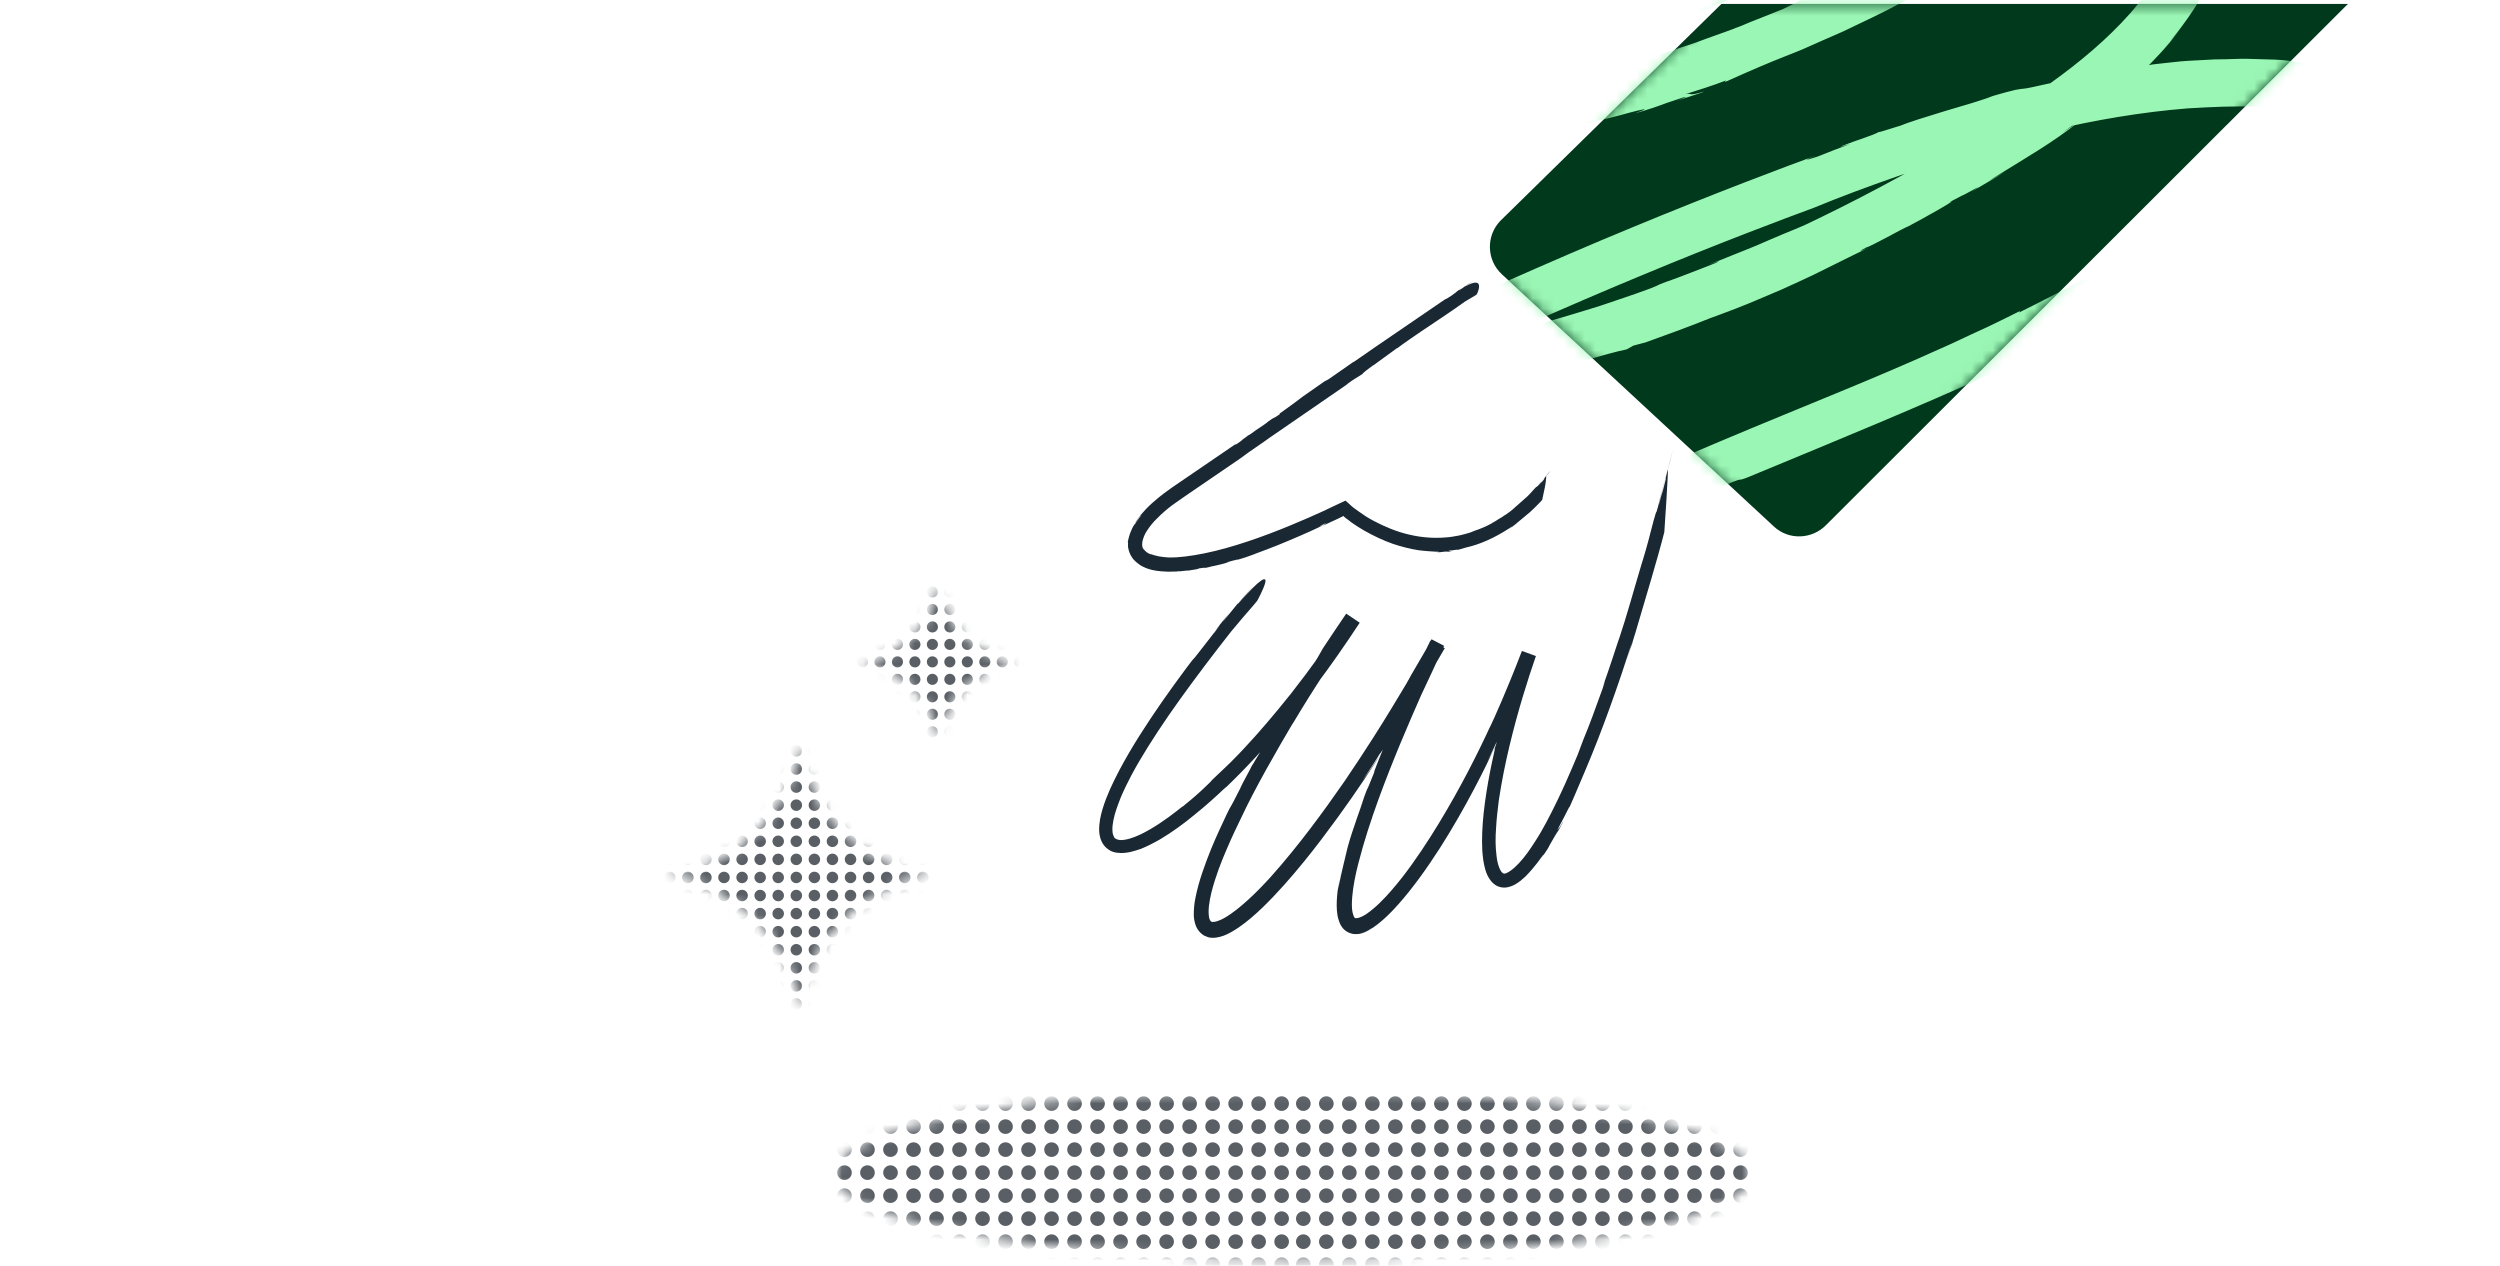 <svg width="239" height="121" viewBox="0 0 239 121" fill="none" xmlns="http://www.w3.org/2000/svg">
<path d="M119.785 56.034C119.251 56.635 118.36 57.705 117.535 58.73C118.204 57.95 118.894 57.126 119.785 56.034Z" fill="#192833"/>
<path d="M159.666 44.048C159.577 44.36 159.488 44.739 159.398 45.096C159.488 44.739 159.577 44.383 159.666 44.048Z" fill="#192833"/>
<path d="M125.466 63.654L125.4 63.855C123.729 66.484 124.843 64.59 123.328 67.041C123.06 67.531 122.436 68.556 121.813 69.581C121.211 70.583 120.609 71.608 120.387 72.054C120.387 72.054 120.342 72.121 120.275 72.232C120.208 72.343 120.119 72.499 120.03 72.633C119.852 72.923 119.696 73.212 119.696 73.168C119.518 73.569 119.005 74.46 118.604 75.24C118.471 75.529 118.716 75.039 118.849 74.817C118.537 75.418 118.225 76.042 117.914 76.644C117.535 77.356 117.423 77.535 117.824 76.733C117.513 77.334 117.089 78.225 116.577 79.339C116.064 80.453 115.485 81.812 114.95 83.394C114.683 84.174 114.438 85.021 114.26 85.957C114.17 86.424 114.126 86.915 114.126 87.449C114.126 87.717 114.17 88.006 114.26 88.318C114.349 88.63 114.527 88.987 114.883 89.276C115.062 89.432 115.262 89.521 115.463 89.588C115.663 89.655 115.864 89.655 116.042 89.655C116.399 89.633 116.71 89.544 116.978 89.454C117.513 89.254 117.958 88.964 118.404 88.675C119.25 88.095 120.008 87.427 120.721 86.736C122.147 85.355 123.439 83.862 124.642 82.392C125.845 80.921 126.915 79.473 127.895 78.136C129.833 75.463 131.304 73.212 132.061 71.987C131.638 72.588 130.68 74.081 130.257 74.616C131.081 73.346 131.504 72.745 131.839 72.165C132.217 71.72 133.666 69.358 134.312 68.422L134.512 68.021L134.935 67.397C136.495 64.768 136.762 64.256 136.941 63.988C137.097 63.721 137.119 63.699 138.122 61.961L136.74 61.248C136.629 61.471 136.451 61.849 136.25 62.295C134.802 65.414 134.2 66.929 133.42 68.667C133.532 68.4 133.866 67.731 133.51 68.534C133.42 68.667 132.596 70.717 132.418 71.118C132.084 71.92 131.036 74.549 131.438 73.68C131.237 74.126 130.346 76.465 130.836 75.062C130.524 75.864 130.257 76.621 130.056 77.223L130.435 76.198C129.945 77.557 129.588 78.604 129.276 79.54C128.964 80.476 128.742 81.322 128.519 82.236C128.608 81.901 128.719 81.545 128.808 81.211C128.341 82.882 128.073 84.33 127.917 84.999C128.006 84.397 128.096 83.795 128.229 83.216C128.073 83.929 127.962 84.575 127.873 85.199C127.806 85.823 127.761 86.402 127.806 87.026C127.828 87.338 127.873 87.65 127.984 87.984C128.051 88.162 128.096 88.318 128.207 88.496C128.318 88.675 128.452 88.853 128.653 88.987C128.853 89.143 129.098 89.232 129.321 89.276C129.544 89.321 129.789 89.299 129.967 89.276C130.368 89.209 130.68 89.053 130.97 88.875C130.68 89.031 130.368 89.187 129.967 89.254C130.502 89.143 131.103 88.831 131.727 88.341C132.351 87.85 132.997 87.227 133.666 86.469C135.002 84.976 136.384 83.06 137.654 81.077C140.194 77.111 142.221 72.923 142.8 71.653L142.199 72.789C142.555 72.076 142.889 71.341 143.224 70.628C143.112 70.895 142.845 71.72 142.733 71.942C143.446 70.494 145.051 67.108 146.677 62.785L145.608 62.384C144.026 67.019 142.399 72.633 141.842 77.691C141.709 78.961 141.642 80.186 141.709 81.344C141.753 81.924 141.82 82.503 141.976 83.06C142.043 83.328 142.154 83.617 142.31 83.885C142.466 84.152 142.667 84.419 142.979 84.62C143.29 84.82 143.692 84.887 144.003 84.843C144.315 84.798 144.583 84.687 144.806 84.575C145.251 84.33 145.563 84.04 145.83 83.795C146.365 83.261 146.722 82.793 146.989 82.459C147.568 81.679 147.613 81.59 147.546 81.746C147.479 81.879 147.234 82.236 147.234 82.236C147.568 81.746 147.769 81.434 147.902 81.233C148.036 81.033 148.081 80.921 148.125 80.832C148.237 80.654 148.303 80.498 148.816 79.629C149.083 79.161 148.794 79.74 148.638 80.008C149.083 79.25 149.462 78.537 149.462 78.47C148.95 79.428 149.106 79.005 148.861 79.384C149.262 78.626 149.663 77.869 150.041 77.111L150.019 77.223C150.264 76.71 150.598 75.886 151.579 73.591C153.227 69.714 154.742 65.392 156.035 61.359C156.035 61.426 155.767 62.273 155.5 63.12C155.678 62.585 155.946 61.76 156.124 61.27C155.79 62.228 156.636 59.577 156.391 60.334C157.26 57.349 158.441 53.517 159.109 50.865C159.109 50.732 159.221 49.261 159.31 47.791C159.354 47.056 159.399 46.343 159.421 45.808C159.444 45.273 159.466 44.917 159.444 44.894C159.666 44.07 159.867 43.268 159.934 43.001C159.867 43.201 159.444 44.828 159.243 45.674V45.83C158.753 47.813 159.109 46.276 158.597 48.214C158.53 48.303 158.998 46.543 159.399 44.983C159.042 46.387 158.641 47.769 158.53 48.348C158.174 49.662 158.53 48.192 158.084 49.774C157.795 50.91 157.416 52.38 157.015 53.673V53.651C156.079 56.77 155.656 58.441 154.72 61.27L154.809 60.958C154.475 61.961 153.851 63.922 153.205 65.704C153.383 65.192 153.562 64.768 153.205 65.838C152.47 67.887 151.957 69.291 151.356 70.739L150.821 72.165C150.22 73.591 149.262 75.908 147.858 78.559C147.501 79.228 147.123 79.896 146.677 80.565C146.254 81.233 145.786 81.901 145.229 82.503C144.961 82.793 144.672 83.06 144.382 83.261C144.249 83.35 144.093 83.439 143.981 83.483C143.87 83.528 143.781 83.528 143.736 83.506C143.692 83.483 143.647 83.461 143.558 83.372C143.491 83.283 143.402 83.149 143.335 82.971C143.201 82.637 143.112 82.236 143.068 81.812C142.956 80.966 142.956 80.075 143.023 79.183C143.068 78.292 143.179 77.379 143.29 76.487C143.558 74.705 143.914 72.945 144.315 71.274C145.117 67.932 146.053 64.969 146.833 62.718L145.496 62.228C144.672 64.389 144.026 65.904 143.536 67.063C143.045 68.222 142.689 68.979 142.399 69.603L142.511 69.336C141.308 71.965 139.659 75.24 137.565 78.693C136.517 80.409 135.359 82.191 134.044 83.885C133.376 84.731 132.685 85.555 131.928 86.291C131.549 86.669 131.148 87.004 130.747 87.293C130.546 87.449 130.324 87.561 130.145 87.65C129.945 87.739 129.744 87.784 129.655 87.784C129.611 87.784 129.566 87.784 129.544 87.761C129.521 87.761 129.499 87.739 129.477 87.694C129.41 87.605 129.343 87.405 129.299 87.204C129.21 86.759 129.232 86.246 129.276 85.711C129.365 84.664 129.588 83.595 129.856 82.548C130.39 80.453 131.059 78.426 131.749 76.51C133.153 72.655 134.646 69.224 135.849 66.484C136.495 65.102 137.342 63.32 138.055 61.738L136.852 61.114C136.651 61.449 136.473 61.783 136.295 62.095C136.852 61.159 136.673 61.493 136.25 62.228C134.757 64.79 134.713 64.857 134.668 64.969C134.624 65.058 134.579 65.169 133.019 67.731C132.128 69.202 130.569 71.697 128.586 74.616C126.58 77.512 124.152 80.854 121.434 83.885C120.743 84.642 120.052 85.355 119.317 86.023C118.582 86.692 117.824 87.316 117.045 87.761C116.844 87.873 116.666 87.962 116.465 88.029C116.287 88.095 116.109 88.14 115.975 88.14C115.841 88.14 115.797 88.118 115.752 88.073C115.708 88.029 115.641 87.917 115.596 87.761C115.53 87.427 115.53 87.026 115.574 86.603C115.619 86.202 115.708 85.778 115.797 85.377C116.198 83.773 116.777 82.325 117.29 81.144C117.802 79.941 118.27 78.983 118.604 78.292C119.986 75.329 122.035 71.786 123.662 69.024L123.506 69.313C123.907 68.645 124.731 67.264 125.845 65.526C126.959 63.788 128.341 61.671 129.811 59.51L128.786 58.819C127.071 61.449 125.155 64.1 123.439 66.283C121.723 68.444 120.231 70.138 119.495 70.94L119.852 70.539C118.693 71.831 118.159 72.366 117.691 72.834C117.223 73.302 116.8 73.68 115.819 74.616C115.975 74.505 115.507 74.972 114.883 75.552C114.26 76.131 113.48 76.777 113.034 77.134L113.056 77.089C112.388 77.624 111.296 78.493 110.004 79.25C109.358 79.629 108.667 79.986 107.954 80.186C107.62 80.275 107.264 80.342 106.996 80.297C106.729 80.253 106.573 80.164 106.462 79.986C106.484 79.986 106.506 80.008 106.528 80.03C106.439 79.919 106.35 79.696 106.35 79.406C106.328 79.117 106.372 78.782 106.439 78.426C106.573 77.713 106.863 76.955 107.152 76.22C107.776 74.75 108.534 73.413 108.957 72.7C109.937 71.029 111.296 68.957 112.834 66.818C114.371 64.679 116.064 62.451 117.691 60.379C118.404 59.51 119.139 58.663 119.874 57.817L120.186 57.438C120.186 57.438 120.855 56.235 120.966 55.656C121.077 55.099 120.587 55.166 118.315 57.772L118.359 57.661L117.49 58.73C116.443 60 116.02 60.624 116.064 60.513L117.468 58.753C116.421 60.045 117.134 59.131 117.513 58.619C117.067 59.154 116.666 59.666 116.309 60.112C116.109 60.379 116.465 59.933 116.644 59.733C116.109 60.446 115.351 61.426 114.683 62.273C113.658 63.61 114.572 62.317 113.391 63.899C111.831 65.994 110.338 68.11 108.957 70.294C108.266 71.385 107.598 72.522 106.996 73.658C106.395 74.817 105.815 75.997 105.414 77.312C105.214 77.98 105.058 78.649 105.08 79.451C105.103 79.852 105.192 80.32 105.504 80.765C105.66 80.988 105.882 81.166 106.105 81.3C106.328 81.434 106.573 81.501 106.818 81.523C107.286 81.59 107.665 81.523 108.043 81.456C108.422 81.367 108.756 81.255 109.091 81.144C109.737 80.877 110.338 80.565 110.918 80.231C112.076 79.54 113.146 78.76 114.17 77.913C115.195 77.089 116.198 76.198 117.156 75.284C117.334 75.128 117.134 75.329 116.911 75.552C119.228 73.346 121.144 71.229 122.993 69.001C123.528 68.378 123.662 68.222 123.84 68.043C123.729 68.155 124.642 67.041 125.89 65.392C127.137 63.743 128.675 61.538 129.989 59.532L128.697 58.663C127.828 59.933 127.048 61.114 126.469 61.983C125.868 63.075 125.489 63.632 125.466 63.654Z" fill="#192833"/>
<path d="M140.816 26.893C140.571 27.027 140.192 27.272 139.836 27.517C140.126 27.361 140.437 27.16 140.816 26.893Z" fill="#192833"/>
<path d="M148.035 45.23C147.968 45.319 147.902 45.408 147.812 45.497C147.879 45.408 147.968 45.319 148.035 45.23Z" fill="#192833"/>
<path d="M122.347 39.526L122.325 39.615C121.478 40.194 122.035 39.727 121.255 40.284C120.988 40.551 119.941 41.175 119.696 41.398C119.696 41.398 119.317 41.665 119.317 41.62C119.228 41.732 118.916 41.91 118.693 42.088C118.604 42.155 118.76 42.044 118.827 42.021L118.27 42.422C118.047 42.556 117.98 42.578 118.203 42.4C117.468 42.89 115.351 44.361 113.212 45.809C112.677 46.188 112.143 46.522 111.608 46.923C111.073 47.302 110.583 47.703 110.16 48.082C109.291 48.861 108.689 49.641 108.422 50.131C108.578 49.886 108.957 49.352 109.157 49.196C108.823 49.641 108.645 49.842 108.533 50.065C108.444 50.131 108.266 50.399 108.132 50.755C107.976 51.089 107.887 51.49 107.82 51.758C107.82 51.825 107.843 51.892 107.843 51.958C107.843 52.07 107.82 52.203 107.843 52.315C107.909 52.738 108.065 53.05 108.199 53.251C108.266 53.362 108.333 53.451 108.4 53.518C108.466 53.585 108.511 53.629 108.578 53.696C108.778 53.874 108.845 53.897 108.89 53.941C108.934 53.986 108.979 54.008 109.157 54.12C109.335 54.209 109.625 54.365 110.182 54.498C110.828 54.632 111.296 54.632 111.675 54.654C112.054 54.654 112.365 54.632 112.7 54.632C112.588 54.632 112.343 54.632 112.655 54.61C112.722 54.654 113.479 54.52 113.635 54.543C113.791 54.52 114.103 54.476 114.326 54.431C114.549 54.387 114.727 54.342 114.549 54.342C114.727 54.342 115.551 54.186 115.061 54.32C115.351 54.275 115.618 54.209 115.819 54.164L115.462 54.231C116.42 54.03 116.933 53.919 117.534 53.718L117.178 53.785C117.735 53.629 118.203 53.496 118.426 53.473L117.869 53.652C118.782 53.384 119.339 53.206 120.097 52.916L119.829 53.005C120.297 52.827 121.79 52.292 123.238 51.669C124.686 51.067 126.09 50.421 126.513 50.198L126.112 50.332L126.825 49.975C126.736 50.02 126.513 50.243 126.446 50.265C126.647 50.176 126.959 50.02 127.36 49.842C127.672 49.708 128.028 49.53 128.429 49.329C128.452 49.352 128.474 49.374 128.496 49.396C128.541 49.441 128.608 49.485 128.652 49.53C128.83 49.663 129.031 49.797 129.209 49.953C129.588 50.221 130.011 50.488 130.435 50.733C131.303 51.223 132.239 51.669 133.13 51.981C134.044 52.292 134.913 52.493 135.626 52.604C136.339 52.694 136.918 52.716 137.23 52.738C137.898 52.738 137.341 52.805 137.341 52.805C137.742 52.783 137.832 52.783 137.898 52.76C137.965 52.76 138.032 52.738 138.366 52.716C138.544 52.694 138.322 52.738 138.233 52.76C138.544 52.738 138.812 52.716 138.834 52.694C138.455 52.716 138.611 52.649 138.455 52.649L138.901 52.604L139.347 52.538L139.302 52.582C139.391 52.56 139.525 52.515 139.725 52.471C139.926 52.404 140.215 52.315 140.617 52.226C142.02 51.847 143.446 51.089 144.649 50.265C144.649 50.287 144.404 50.488 144.137 50.644C144.226 50.599 144.315 50.532 144.426 50.466C144.538 50.399 144.627 50.332 144.694 50.287C144.382 50.466 145.184 49.909 144.939 50.065C145.362 49.73 145.808 49.329 146.276 48.95C146.498 48.75 146.699 48.55 146.899 48.349C147.1 48.148 147.278 47.97 147.434 47.792C147.434 47.747 147.568 47.168 147.679 46.633C147.791 46.099 147.835 45.542 147.813 45.519C147.991 45.319 148.169 45.096 148.214 45.029C148.147 45.074 147.813 45.497 147.635 45.72V45.787C147.434 46.054 147.412 46.076 147.367 46.099C147.323 46.121 147.323 46.143 147.1 46.388C147.078 46.388 147.167 46.277 147.301 46.121C147.434 45.943 147.59 45.742 147.768 45.542C147.612 45.72 147.456 45.898 147.345 46.054C147.211 46.21 147.1 46.322 147.055 46.411C146.744 46.722 147.055 46.344 146.699 46.722C146.565 46.856 146.432 47.034 146.276 47.19C146.12 47.346 145.964 47.525 145.785 47.658C145.407 48.015 145.095 48.26 144.805 48.527L144.582 48.728C144.516 48.795 144.426 48.839 144.36 48.906C144.204 49.017 144.025 49.151 143.825 49.285L143.892 49.218C143.825 49.262 143.736 49.329 143.647 49.396C143.557 49.463 143.424 49.53 143.312 49.597C143.067 49.753 142.822 49.931 142.533 50.042C142.689 49.975 142.822 49.931 142.51 50.087C142.198 50.243 141.953 50.376 141.708 50.466C141.463 50.555 141.24 50.666 140.995 50.733L140.55 50.911C140.305 51 139.97 51.067 139.569 51.178C139.168 51.245 138.7 51.357 138.188 51.379C137.163 51.468 135.938 51.401 134.735 51.112C133.531 50.844 132.328 50.332 131.326 49.797C130.813 49.53 130.368 49.24 129.967 48.95C129.766 48.817 129.588 48.683 129.41 48.55C129.365 48.505 129.321 48.483 129.276 48.438C129.187 48.371 129.12 48.304 129.053 48.237C128.897 48.104 128.764 47.97 128.63 47.859C127.338 48.46 126.825 48.705 126.469 48.884L126.558 48.839C124.798 49.641 122.102 50.822 119.295 51.758C117.891 52.226 116.487 52.627 115.173 52.894C113.858 53.161 112.655 53.317 111.719 53.295C111.43 53.273 111.095 53.251 110.761 53.184C110.427 53.117 110.137 53.028 109.915 52.916C110.16 53.028 110.071 53.028 109.87 52.939C109.692 52.849 109.603 52.783 109.536 52.716C109.469 52.649 109.424 52.604 109.402 52.582C109.358 52.515 109.358 52.515 109.335 52.515C109.335 52.515 109.313 52.493 109.269 52.426C109.246 52.359 109.157 52.226 109.202 51.869C109.224 51.669 109.313 51.357 109.491 51C109.692 50.644 109.981 50.243 110.338 49.842C110.717 49.441 111.162 49.017 111.652 48.616C111.898 48.416 112.165 48.215 112.432 48.037C112.7 47.837 112.989 47.658 113.257 47.458C115.529 45.898 117.757 44.383 118.604 43.804C119.473 43.135 120.631 42.4 121.5 41.754L121.411 41.821C122.369 41.153 127.739 37.454 128.853 36.697L128.697 36.786C129.632 36.095 129.543 36.229 130.301 35.716C130.167 35.739 130.969 35.137 131.281 34.914V34.936C131.749 34.602 132.796 33.822 133.576 33.265L133.554 33.31C134.178 32.82 135.425 31.995 135.893 31.661C136.985 30.926 138.656 29.834 140.082 28.809L141.062 28.23L141.196 28.119C141.196 28.119 142.109 26.247 140.082 27.383L140.104 27.339L139.725 27.606C139.257 27.896 139.079 28.074 139.101 28.03L139.725 27.606C139.28 27.918 139.569 27.673 139.748 27.539C139.569 27.673 139.369 27.785 139.213 27.896C139.124 27.963 139.28 27.851 139.369 27.807C139.124 27.985 138.812 28.252 138.5 28.431C138.032 28.742 138.433 28.408 137.898 28.787C135.047 30.748 132.262 32.619 129.387 34.624C129.321 34.669 129.387 34.602 129.477 34.535C128.608 35.137 127.85 35.672 127.048 36.229C126.825 36.362 126.758 36.407 126.669 36.429C126.736 36.385 125.644 37.142 124.53 37.922C123.528 38.702 122.391 39.481 122.347 39.526Z" fill="#192833"/>
<path d="M224.456 0.379L174.616 50.152C173.257 51.578 171.006 51.667 169.58 50.33L143.58 26.223C142.109 24.864 142.042 22.547 143.446 21.099L164.567 0.379H224.456Z" fill="#00391B"/>
<mask id="mask0_7906_66889" style="mask-type:luminance" maskUnits="userSpaceOnUse" x="142" y="0" width="83" height="52">
<path d="M224.456 0.379L174.616 50.152C173.257 51.578 171.006 51.667 169.58 50.33L143.58 26.223C142.109 24.864 142.042 22.547 143.446 21.099L164.567 0.379H224.456Z" fill="white"/>
</mask>
<g mask="url(#mask0_7906_66889)">
<path d="M153.094 51.423C153.695 51.222 154.497 50.888 155.389 50.509C156.28 50.131 157.282 49.73 158.24 49.306C156.725 49.863 155.144 50.487 153.094 51.423Z" fill="#9AF6B4"/>
<path d="M158.283 49.306C158.283 49.306 158.306 49.306 158.306 49.284C158.283 49.306 158.261 49.306 158.238 49.306C158.261 49.329 158.261 49.306 158.283 49.306Z" fill="#9AF6B4"/>
<path d="M196.784 7.598L196.517 7.843C194.043 8.4 193.687 8.467 193.353 8.489C193.197 8.512 193.041 8.512 192.64 8.601C192.439 8.645 192.194 8.712 191.838 8.801C191.481 8.89 191.058 9.024 190.501 9.18C190.078 9.358 189.387 9.581 188.607 9.826C187.805 10.071 186.892 10.338 185.978 10.606C185.065 10.896 184.151 11.163 183.394 11.408C182.636 11.653 181.99 11.876 181.633 12.032C181.633 12.032 181.522 12.054 181.322 12.121C181.121 12.188 180.854 12.277 180.609 12.344C180.096 12.522 179.584 12.656 179.628 12.611C179.316 12.789 178.782 12.99 178.136 13.213C177.489 13.435 176.776 13.681 176.108 13.948C175.64 14.148 176.487 13.859 176.866 13.77L175.328 14.349L173.813 14.95C172.61 15.352 172.276 15.396 173.568 14.884C170.694 15.931 163.876 18.493 156.078 21.724C152.179 23.328 148.013 25.133 143.936 26.937C141.908 27.851 139.903 28.742 137.942 29.655C137.697 29.767 137.452 29.878 137.207 29.989C136.94 30.123 136.65 30.257 136.383 30.391C135.826 30.68 135.291 31.014 134.734 31.416C134.177 31.839 133.598 32.307 133.041 33.064C132.974 33.153 132.907 33.265 132.84 33.376C132.773 33.487 132.707 33.599 132.64 33.71C132.573 33.844 132.528 33.978 132.461 34.089C132.439 34.156 132.417 34.223 132.372 34.29L132.305 34.512C132.261 34.668 132.216 34.802 132.194 34.958C132.172 35.114 132.15 35.292 132.15 35.448C132.127 35.604 132.127 35.782 132.15 35.938C132.15 36.094 132.172 36.273 132.194 36.428L132.573 39.102L135.313 38.567C141.529 37.364 146.498 36.027 148.971 35.292C148.681 35.337 148.28 35.448 147.857 35.559C147.411 35.671 146.921 35.805 146.453 35.916C145.473 36.161 144.515 36.384 143.98 36.428C145.161 36.072 146.03 35.871 146.743 35.693C147.456 35.515 147.991 35.359 148.503 35.181C148.748 35.181 149.194 35.092 149.751 34.958C150.308 34.824 150.998 34.646 151.689 34.423C152.38 34.223 153.115 34 153.783 33.822C154.452 33.644 155.053 33.487 155.521 33.398L156.145 33.042L157.326 32.73C162.406 30.903 162.963 30.613 163.386 30.457C163.609 30.368 163.787 30.302 164.478 30.056C164.812 29.923 165.302 29.744 165.948 29.499C166.594 29.254 167.463 28.898 168.555 28.43C169.201 28.163 169.78 27.918 170.337 27.672C170.894 27.427 171.407 27.182 171.897 26.959C172.877 26.514 173.724 26.113 174.504 25.712C176.063 24.932 177.333 24.308 178.715 23.64C178.314 23.84 177.177 24.308 178.447 23.64C178.581 23.64 179.428 23.194 180.319 22.726C180.765 22.503 181.21 22.236 181.611 22.036C181.99 21.835 182.324 21.679 182.48 21.612C183.728 20.966 187.694 18.738 186.268 19.362C186.446 19.295 186.802 19.095 187.203 18.894C187.404 18.783 187.605 18.671 187.827 18.582C188.028 18.471 188.228 18.359 188.407 18.27C189.12 17.869 189.476 17.691 188.451 18.337C189.632 17.646 190.791 16.978 191.615 16.443C191.102 16.755 190.59 17.023 190.078 17.312C194.021 14.884 196.205 13.636 198.611 11.742C198.121 12.054 197.653 12.366 197.163 12.678C199.458 11.096 201.307 9.626 202.265 9.046C201.886 9.358 201.53 9.67 201.151 9.982L200.015 10.873C201.886 9.47 203.334 8.244 204.649 6.997C205.963 5.749 207.144 4.479 208.392 2.852C208.08 3.231 207.79 3.61 207.456 3.966C207.657 3.721 207.902 3.387 208.214 3.008C208.37 2.83 208.503 2.607 208.681 2.385C208.837 2.162 209.016 1.917 209.194 1.672C209.372 1.404 209.55 1.137 209.751 0.847C209.84 0.714 209.929 0.535 210.041 0.379C210.13 0.223 210.241 0.045 210.33 -0.111C210.709 -0.801 211.065 -1.581 211.377 -2.428C211.689 -3.275 211.934 -4.233 212.046 -5.302C212.157 -6.371 212.113 -7.575 211.689 -8.8C211.578 -9.112 211.444 -9.402 211.288 -9.713C211.11 -10.003 210.954 -10.293 210.753 -10.56L210.419 -10.961C210.308 -11.095 210.196 -11.229 210.085 -11.34L209.706 -11.674C209.573 -11.786 209.461 -11.897 209.328 -11.986L208.927 -12.253L208.503 -12.476C208.37 -12.565 208.214 -12.632 208.08 -12.677C207.946 -12.721 207.79 -12.81 207.657 -12.855C207.1 -13.078 206.52 -13.234 205.963 -13.345C204.849 -13.568 203.802 -13.613 202.777 -13.59C201.775 -13.59 200.817 -13.501 199.903 -13.412C198.098 -13.189 196.405 -12.989 194.868 -12.744C191.793 -12.276 189.431 -11.763 188.34 -11.496C189.03 -11.585 189.699 -11.674 190.39 -11.763C189.766 -11.63 189.142 -11.496 188.518 -11.34C187.894 -11.184 187.27 -11.073 186.646 -10.917C187.092 -11.028 188.384 -11.674 188.763 -11.719C188.251 -11.607 187.605 -11.496 186.869 -11.34C186.112 -11.162 185.243 -10.983 184.285 -10.761C183.327 -10.538 182.257 -10.248 181.121 -9.981C180.542 -9.847 179.962 -9.669 179.361 -9.491C178.759 -9.312 178.136 -9.156 177.489 -8.956C176.866 -8.755 176.197 -8.555 175.529 -8.354C175.195 -8.243 174.86 -8.154 174.526 -8.042C174.192 -7.931 173.858 -7.82 173.501 -7.708C172.811 -7.485 172.12 -7.24 171.407 -6.995C170.694 -6.75 170.003 -6.483 169.268 -6.216C166.416 -5.146 163.453 -3.943 160.557 -2.606C157.66 -1.269 154.808 0.157 152.179 1.649C151.845 1.828 151.511 2.006 151.177 2.206C150.842 2.385 150.531 2.585 150.196 2.786C150.04 2.875 149.862 2.986 149.706 3.075L149.573 3.164L149.372 3.276L148.993 3.521C148.726 3.677 148.503 3.855 148.236 4.033C147.991 4.212 147.768 4.39 147.523 4.568C145.718 5.994 144.493 7.576 144.248 8.868C144.181 9.202 144.136 9.514 144.181 9.893C144.225 10.249 144.381 10.65 144.604 10.962C144.827 11.274 145.094 11.475 145.362 11.653C145.629 11.831 145.919 11.965 146.208 12.054C146.81 12.255 147.456 12.366 148.147 12.366C148.481 12.366 148.837 12.344 149.216 12.322C149.595 12.277 149.974 12.21 150.352 12.143C151.132 11.965 151.89 11.764 152.58 11.586C153.07 11.475 153.538 11.341 153.962 11.252C154.675 11.074 155.276 10.918 155.722 10.784C158.707 10.004 156.301 10.829 156.279 10.851C158.083 10.316 158.462 10.16 158.774 10.049C159.086 9.938 159.331 9.826 160.846 9.336C161.671 9.091 160.713 9.492 160.245 9.648C161.559 9.202 162.807 8.846 162.896 8.757C161.225 9.247 161.871 8.868 161.136 9.002L163.074 8.378C163.72 8.177 164.366 7.932 165.013 7.687L164.879 7.843C165.302 7.687 165.837 7.42 166.706 7.041C167.597 6.662 168.822 6.105 170.694 5.37C171.095 5.214 171.474 5.058 171.875 4.902C172.276 4.746 172.655 4.568 173.056 4.39C173.835 4.033 174.638 3.699 175.44 3.343C176.242 3.008 177.022 2.607 177.824 2.229C178.626 1.85 179.405 1.471 180.208 1.07C180.987 0.669 181.767 0.246 182.547 -0.155C182.948 -0.356 183.327 -0.556 183.728 -0.779L184.307 -1.091C184.508 -1.203 184.686 -1.314 184.886 -1.425C185.644 -1.849 186.401 -2.294 187.159 -2.718C187.538 -2.94 187.916 -3.141 188.295 -3.364C188.674 -3.586 189.03 -3.809 189.387 -4.032C189.365 -3.988 189.053 -3.765 188.585 -3.453C188.117 -3.141 187.515 -2.784 186.892 -2.428C187.293 -2.651 187.783 -2.94 188.295 -3.208C188.785 -3.497 189.253 -3.787 189.632 -3.988C188.184 -3.208 192.038 -5.547 190.924 -4.901C191.437 -5.257 191.994 -5.592 192.528 -5.993C193.063 -6.371 193.642 -6.75 194.199 -7.151C194.779 -7.53 195.358 -7.931 195.937 -8.31C196.517 -8.711 197.074 -9.112 197.653 -9.513C198.21 -9.914 198.789 -10.315 199.346 -10.716C199.636 -10.917 199.903 -11.117 200.17 -11.318C200.438 -11.518 200.705 -11.719 200.95 -11.919C201.463 -12.32 201.953 -12.699 202.443 -13.078C202.688 -13.256 202.911 -13.457 203.134 -13.635C203.357 -13.813 203.579 -14.014 203.78 -14.192C203.824 -14.303 204.159 -14.905 204.604 -15.751C205.05 -16.598 205.674 -17.69 206.208 -18.804C206.743 -19.918 207.278 -21.009 207.634 -21.834C207.991 -22.68 208.191 -23.26 208.147 -23.304C209.105 -24.218 210.063 -25.131 210.375 -25.376C210.085 -25.176 208.191 -23.416 207.211 -22.435L207.122 -22.168C204.782 -20.007 206.498 -21.745 204.181 -19.673C204.092 -19.65 204.56 -20.14 205.295 -20.831C205.674 -21.165 206.097 -21.567 206.565 -21.99C206.788 -22.19 207.033 -22.413 207.256 -22.614C207.478 -22.836 207.723 -23.059 207.946 -23.282C207.144 -22.48 206.253 -21.789 205.54 -21.143C204.827 -20.519 204.225 -19.962 203.914 -19.628C202.243 -18.314 204.003 -19.895 201.997 -18.291C200.638 -17.088 198.767 -15.573 197.074 -14.325L197.096 -14.37C196.049 -13.657 195.113 -13.011 194.266 -12.387C194.043 -12.231 193.843 -12.075 193.642 -11.941C193.442 -11.808 193.241 -11.652 193.019 -11.518C192.618 -11.251 192.216 -10.961 191.838 -10.694C191.437 -10.426 191.058 -10.159 190.679 -9.892C190.278 -9.624 189.899 -9.335 189.476 -9.09C188.629 -8.555 187.738 -8.02 186.736 -7.441L187.137 -7.731C186.78 -7.53 186.335 -7.263 185.844 -6.973C185.332 -6.683 184.775 -6.349 184.173 -6.015C183.572 -5.681 182.926 -5.302 182.28 -4.946C181.611 -4.611 180.943 -4.255 180.274 -3.921C181.032 -4.299 181.723 -4.567 180.141 -3.72C179.762 -3.52 179.383 -3.341 179.027 -3.163C178.67 -2.985 178.336 -2.807 178.002 -2.651C177.333 -2.339 176.71 -2.027 176.108 -1.76C175.506 -1.492 174.949 -1.203 174.37 -0.935C173.791 -0.69 173.234 -0.445 172.655 -0.222L170.493 0.847C169.803 1.137 168.978 1.449 168.043 1.828C167.575 2.006 167.085 2.206 166.572 2.429C166.438 2.474 166.305 2.541 166.171 2.585C166.037 2.63 165.904 2.674 165.77 2.741C165.503 2.83 165.213 2.942 164.923 3.053C164.344 3.253 163.743 3.476 163.119 3.699C162.807 3.811 162.495 3.922 162.161 4.056C161.849 4.167 161.515 4.278 161.158 4.39C160.49 4.613 159.799 4.835 159.086 5.08C158.373 5.303 157.638 5.571 156.903 5.771C156.145 5.994 155.388 6.217 154.586 6.44C154.184 6.551 153.806 6.662 153.405 6.774C153.004 6.885 152.603 6.974 152.179 7.086L151.934 7.152H151.912L151.867 7.175L151.778 7.197C151.711 7.219 151.645 7.242 151.578 7.242C151.533 7.242 151.511 7.242 151.466 7.219C151.444 7.197 151.422 7.152 151.444 7.13C151.466 7.063 151.511 7.019 151.578 6.952C151.645 6.885 151.689 6.863 151.756 6.818L151.778 6.796L151.867 6.729L152.424 6.395C152.803 6.172 153.204 5.949 153.605 5.727C160 2.073 166.795 -0.868 172.721 -2.963C178.648 -5.035 183.683 -6.282 186.602 -6.928L186.156 -6.817C186.713 -6.951 187.293 -7.062 187.872 -7.196C188.473 -7.307 189.075 -7.441 189.699 -7.552C190.011 -7.619 190.323 -7.686 190.657 -7.753C190.991 -7.82 191.303 -7.864 191.637 -7.931C192.306 -8.042 192.974 -8.154 193.665 -8.265C194.355 -8.377 195.068 -8.466 195.781 -8.577C196.138 -8.622 196.494 -8.689 196.873 -8.733C197.252 -8.778 197.608 -8.822 197.987 -8.867C198.722 -8.956 199.502 -9.045 200.26 -9.112C201.017 -9.179 201.752 -9.223 202.488 -9.246C203.201 -9.268 203.913 -9.223 204.56 -9.134C205.206 -9.045 205.785 -8.867 206.231 -8.644C206.32 -8.577 206.453 -8.533 206.543 -8.466C206.587 -8.421 206.632 -8.399 206.676 -8.377C206.721 -8.332 206.743 -8.31 206.788 -8.265C206.832 -8.221 206.877 -8.198 206.899 -8.154C206.944 -8.109 206.966 -8.087 206.988 -8.042C207.01 -7.998 207.055 -7.976 207.1 -7.931C207.122 -7.887 207.144 -7.842 207.166 -7.797C207.367 -7.463 207.501 -7.04 207.523 -6.483C207.545 -5.926 207.434 -5.28 207.256 -4.611C207.077 -3.943 206.765 -3.275 206.431 -2.606C206.253 -2.272 206.075 -1.96 205.852 -1.626C205.629 -1.292 205.406 -0.957 205.161 -0.623C204.916 -0.289 204.671 0.023 204.426 0.335L204.047 0.803L203.646 1.271C201.463 3.744 198.811 5.949 196.049 7.932C193.286 9.915 190.412 11.72 187.649 13.413C182.101 16.755 176.843 19.473 172.565 21.501C172.231 21.657 171.875 21.791 171.518 21.946C171.14 22.102 170.783 22.258 170.382 22.414C169.602 22.748 168.8 23.083 167.998 23.439C167.174 23.773 166.372 24.108 165.57 24.419C165.169 24.576 164.79 24.731 164.411 24.887C164.032 25.021 163.653 25.177 163.297 25.311C164.901 24.731 164.389 25.021 163.141 25.489C162.049 25.912 161.225 26.224 160.601 26.469C159.977 26.692 159.532 26.87 159.242 26.959C158.64 27.182 158.574 27.227 158.485 27.271C158.329 27.338 158.195 27.494 153.717 28.987C152.825 29.299 151.689 29.633 150.375 30.034C149.728 30.235 149.016 30.435 148.258 30.658C147.523 30.858 146.721 31.104 145.896 31.326C142.577 32.195 138.655 33.153 134.4 33.978L136.36 35.671C136.36 35.671 136.36 35.671 136.338 35.671H136.316C136.338 35.671 136.338 35.671 136.36 35.671C136.383 35.671 136.405 35.671 136.427 35.693C136.494 35.693 136.539 35.715 136.606 35.738C136.628 35.738 136.65 35.76 136.695 35.76L136.761 35.782C136.784 35.782 136.784 35.782 136.784 35.782L136.806 35.76V35.738L136.828 35.715C136.94 35.559 137.185 35.315 137.497 35.092C137.809 34.869 138.187 34.646 138.588 34.423C138.789 34.312 138.989 34.223 139.212 34.111C139.457 34 139.68 33.889 139.925 33.777C141.841 32.886 143.78 32.017 145.718 31.148C149.595 29.433 153.472 27.762 157.081 26.269C164.3 23.261 170.471 20.944 173.434 19.852C178.269 17.847 184.418 15.775 189.253 14.26L188.763 14.438C189.097 14.327 189.498 14.215 190.011 14.059C190.523 13.903 191.102 13.747 191.771 13.569C192.105 13.48 192.439 13.369 192.818 13.28C193.175 13.19 193.576 13.079 193.977 12.99C194.779 12.789 195.625 12.566 196.539 12.366C200.17 11.519 204.626 10.717 209.149 10.361C211.4 10.227 213.65 10.116 215.833 10.205C216.101 10.205 216.368 10.227 216.635 10.227C216.903 10.227 217.192 10.249 217.415 10.249C217.883 10.272 218.351 10.338 218.73 10.428C218.819 10.45 218.93 10.472 219.019 10.495L219.153 10.539C219.175 10.539 219.198 10.561 219.22 10.561C219.242 10.561 219.264 10.584 219.264 10.584C219.264 10.584 219.309 10.606 219.331 10.606C219.354 10.606 219.376 10.628 219.398 10.65C219.51 10.695 219.576 10.784 219.621 10.873C219.665 10.962 219.665 11.074 219.643 11.185C219.643 11.23 219.621 11.274 219.599 11.319L219.554 11.408C219.51 11.475 219.487 11.564 219.443 11.631C219.086 12.277 218.73 12.879 218.329 13.391C217.549 14.438 216.814 15.218 216.279 15.73C216.479 15.552 216.658 15.374 216.858 15.196C215.989 16.131 215.276 16.733 214.697 17.201C214.407 17.424 214.162 17.624 213.917 17.802C213.694 17.981 213.472 18.114 213.249 18.27C212.402 18.827 211.689 19.295 209.84 20.387C210.13 20.32 209.305 20.922 208.169 21.634C207.055 22.348 205.607 23.172 204.827 23.617L204.872 23.551C204.292 23.907 203.49 24.33 202.599 24.843C201.685 25.355 200.683 25.935 199.591 26.492C197.43 27.65 195.046 28.875 193.019 29.878L193.13 29.722C192.283 30.145 191.258 30.658 190.144 31.193C189.03 31.705 187.805 32.262 186.646 32.819C185.466 33.354 184.307 33.866 183.304 34.312C182.28 34.758 181.411 35.136 180.787 35.404C175.083 37.854 166.127 41.375 158.485 44.761C156.791 45.385 155.098 46.009 153.405 46.633L152.692 46.967C152.692 46.967 151.043 48.616 150.687 49.797C150.352 50.977 151.31 51.668 156.479 49.819L156.368 49.975L158.351 49.106C160.757 48.126 161.827 47.546 161.715 47.702L158.418 49.084C160.846 48.081 159.175 48.838 158.284 49.284C159.287 48.861 160.267 48.46 161.091 48.148C161.559 47.903 160.735 48.259 160.334 48.393C161.626 47.814 163.386 46.967 164.99 46.343C167.463 45.318 165.213 46.432 168.109 45.207C175.752 42.043 183.304 38.946 190.813 35.537C191.749 35.114 192.684 34.691 193.62 34.245C194.556 33.799 195.492 33.376 196.427 32.931C197.363 32.485 198.277 32.017 199.212 31.571C200.148 31.104 201.062 30.636 201.997 30.168C202.933 29.7 203.847 29.21 204.76 28.72C205.228 28.474 205.674 28.229 206.142 27.984C206.609 27.739 207.055 27.472 207.523 27.227C208.436 26.714 209.35 26.202 210.286 25.667C211.199 25.133 212.135 24.576 213.048 23.996C213.405 23.818 213.004 24.085 212.58 24.353C214.786 22.949 216.858 21.501 218.752 19.808C219.22 19.384 219.688 18.939 220.133 18.493C220.356 18.248 220.579 18.025 220.779 17.78C221.002 17.535 221.203 17.29 221.403 17.045C222.228 16.042 222.963 14.928 223.587 13.725C223.743 13.435 224.01 12.879 224.144 12.5C224.277 12.099 224.367 11.764 224.411 11.497C224.523 10.94 224.523 10.584 224.5 10.227C224.5 10.316 224.5 10.205 224.433 9.938C224.389 9.804 224.367 9.626 224.277 9.403C224.211 9.18 224.121 8.935 223.966 8.668C223.921 8.601 223.899 8.534 223.854 8.467C223.81 8.4 223.765 8.333 223.72 8.267C223.676 8.2 223.609 8.133 223.564 8.044C223.498 7.977 223.453 7.91 223.386 7.843C223.319 7.776 223.253 7.71 223.186 7.62C223.119 7.554 223.03 7.487 222.963 7.42C222.807 7.286 222.629 7.152 222.45 7.019C222.272 6.885 222.049 6.774 221.849 6.662C221.626 6.551 221.403 6.462 221.158 6.35C221.047 6.306 220.891 6.261 220.757 6.217L220.579 6.172C220.534 6.15 220.49 6.15 220.445 6.128C220.267 6.083 220.067 6.016 219.888 5.994C219.131 5.816 218.351 5.749 217.571 5.704C216.858 5.682 216.101 5.66 215.321 5.637C214.541 5.593 213.739 5.637 212.915 5.66C212.514 5.66 212.09 5.682 211.667 5.682C211.244 5.704 210.82 5.727 210.419 5.749C209.996 5.771 209.573 5.793 209.149 5.816C208.726 5.838 208.325 5.883 207.902 5.927C207.501 5.972 207.077 6.016 206.676 6.061C206.476 6.083 206.275 6.105 206.075 6.128C205.874 6.15 205.674 6.172 205.473 6.217C204.693 6.328 203.936 6.417 203.201 6.529C202.488 6.64 201.797 6.774 201.173 6.863C198.655 7.308 196.94 7.687 196.828 7.71L196.784 7.598Z" fill="#9AF6B4"/>
</g>
<mask id="mask1_7906_66889" style="mask-type:alpha" maskUnits="userSpaceOnUse" x="63" y="71" width="27" height="26">
<path d="M76.448 71.119C77.249 77.763 82.487 82.979 89.109 83.78C82.465 84.581 77.249 89.818 76.448 96.441C75.647 89.796 70.41 84.581 63.766 83.78C70.41 83.001 75.626 77.763 76.448 71.119Z" fill="#E3DFFF"/>
</mask>
<g mask="url(#mask1_7906_66889)">
<circle cx="64.03" cy="71.789" r="0.55" fill="#595F65"/>
<circle cx="65.761" cy="71.789" r="0.55" fill="#595F65"/>
<circle cx="67.487" cy="71.789" r="0.55" fill="#595F65"/>
<circle cx="69.214" cy="71.789" r="0.55" fill="#595F65"/>
<circle cx="70.944" cy="71.789" r="0.55" fill="#595F65"/>
<circle cx="72.671" cy="71.789" r="0.55" fill="#595F65"/>
<circle cx="74.397" cy="71.789" r="0.55" fill="#595F65"/>
<circle cx="76.128" cy="71.789" r="0.55" fill="#595F65"/>
<circle cx="77.855" cy="71.789" r="0.55" fill="#595F65"/>
<circle cx="79.581" cy="71.789" r="0.55" fill="#595F65"/>
<circle cx="81.311" cy="71.789" r="0.55" fill="#595F65"/>
<circle cx="83.038" cy="71.789" r="0.55" fill="#595F65"/>
<circle cx="84.765" cy="71.789" r="0.55" fill="#595F65"/>
<circle cx="86.495" cy="71.789" r="0.55" fill="#595F65"/>
<circle cx="88.222" cy="71.789" r="0.55" fill="#595F65"/>
<circle cx="64.03" cy="73.517" r="0.55" fill="#595F65"/>
<circle cx="65.761" cy="73.517" r="0.55" fill="#595F65"/>
<circle cx="67.487" cy="73.517" r="0.55" fill="#595F65"/>
<circle cx="69.214" cy="73.517" r="0.55" fill="#595F65"/>
<circle cx="70.944" cy="73.517" r="0.55" fill="#595F65"/>
<circle cx="72.671" cy="73.517" r="0.55" fill="#595F65"/>
<circle cx="74.397" cy="73.517" r="0.55" fill="#595F65"/>
<circle cx="76.128" cy="73.517" r="0.55" fill="#595F65"/>
<circle cx="77.855" cy="73.517" r="0.55" fill="#595F65"/>
<circle cx="79.581" cy="73.517" r="0.55" fill="#595F65"/>
<circle cx="81.311" cy="73.517" r="0.55" fill="#595F65"/>
<circle cx="83.038" cy="73.517" r="0.55" fill="#595F65"/>
<circle cx="84.765" cy="73.517" r="0.55" fill="#595F65"/>
<circle cx="86.495" cy="73.517" r="0.55" fill="#595F65"/>
<circle cx="88.222" cy="73.517" r="0.55" fill="#595F65"/>
<circle cx="64.03" cy="75.245" r="0.55" fill="#595F65"/>
<circle cx="65.761" cy="75.245" r="0.55" fill="#595F65"/>
<circle cx="67.487" cy="75.245" r="0.55" fill="#595F65"/>
<circle cx="69.214" cy="75.245" r="0.55" fill="#595F65"/>
<circle cx="70.944" cy="75.245" r="0.55" fill="#595F65"/>
<circle cx="72.671" cy="75.245" r="0.55" fill="#595F65"/>
<circle cx="74.397" cy="75.245" r="0.55" fill="#595F65"/>
<circle cx="76.128" cy="75.245" r="0.55" fill="#595F65"/>
<circle cx="77.855" cy="75.245" r="0.55" fill="#595F65"/>
<circle cx="79.581" cy="75.245" r="0.55" fill="#595F65"/>
<circle cx="81.311" cy="75.245" r="0.55" fill="#595F65"/>
<circle cx="83.038" cy="75.245" r="0.55" fill="#595F65"/>
<circle cx="84.765" cy="75.245" r="0.55" fill="#595F65"/>
<circle cx="86.495" cy="75.245" r="0.55" fill="#595F65"/>
<circle cx="88.222" cy="75.245" r="0.55" fill="#595F65"/>
<circle cx="64.03" cy="76.973" r="0.55" fill="#595F65"/>
<circle cx="65.761" cy="76.973" r="0.55" fill="#595F65"/>
<circle cx="67.487" cy="76.973" r="0.55" fill="#595F65"/>
<circle cx="69.214" cy="76.973" r="0.55" fill="#595F65"/>
<circle cx="70.944" cy="76.973" r="0.55" fill="#595F65"/>
<circle cx="72.671" cy="76.973" r="0.55" fill="#595F65"/>
<circle cx="74.397" cy="76.973" r="0.55" fill="#595F65"/>
<circle cx="76.128" cy="76.973" r="0.55" fill="#595F65"/>
<circle cx="77.855" cy="76.973" r="0.55" fill="#595F65"/>
<circle cx="79.581" cy="76.973" r="0.55" fill="#595F65"/>
<circle cx="81.311" cy="76.973" r="0.55" fill="#595F65"/>
<circle cx="83.038" cy="76.973" r="0.55" fill="#595F65"/>
<circle cx="84.765" cy="76.973" r="0.55" fill="#595F65"/>
<circle cx="86.495" cy="76.973" r="0.55" fill="#595F65"/>
<circle cx="88.222" cy="76.973" r="0.55" fill="#595F65"/>
<circle cx="64.03" cy="78.701" r="0.55" fill="#595F65"/>
<circle cx="65.761" cy="78.701" r="0.55" fill="#595F65"/>
<circle cx="67.487" cy="78.701" r="0.55" fill="#595F65"/>
<circle cx="69.214" cy="78.701" r="0.55" fill="#595F65"/>
<circle cx="70.944" cy="78.701" r="0.55" fill="#595F65"/>
<circle cx="72.671" cy="78.701" r="0.55" fill="#595F65"/>
<circle cx="74.397" cy="78.701" r="0.55" fill="#595F65"/>
<circle cx="76.128" cy="78.701" r="0.55" fill="#595F65"/>
<circle cx="77.855" cy="78.701" r="0.55" fill="#595F65"/>
<circle cx="79.581" cy="78.701" r="0.55" fill="#595F65"/>
<circle cx="81.311" cy="78.701" r="0.55" fill="#595F65"/>
<circle cx="83.038" cy="78.701" r="0.55" fill="#595F65"/>
<circle cx="84.765" cy="78.701" r="0.55" fill="#595F65"/>
<circle cx="86.495" cy="78.701" r="0.55" fill="#595F65"/>
<circle cx="88.222" cy="78.701" r="0.55" fill="#595F65"/>
<circle cx="64.03" cy="80.428" r="0.55" fill="#595F65"/>
<circle cx="65.761" cy="80.428" r="0.55" fill="#595F65"/>
<circle cx="67.487" cy="80.428" r="0.55" fill="#595F65"/>
<circle cx="69.214" cy="80.428" r="0.55" fill="#595F65"/>
<circle cx="70.944" cy="80.428" r="0.55" fill="#595F65"/>
<circle cx="72.671" cy="80.428" r="0.55" fill="#595F65"/>
<circle cx="74.397" cy="80.428" r="0.55" fill="#595F65"/>
<circle cx="76.128" cy="80.428" r="0.55" fill="#595F65"/>
<circle cx="77.855" cy="80.428" r="0.55" fill="#595F65"/>
<circle cx="79.581" cy="80.428" r="0.55" fill="#595F65"/>
<circle cx="81.311" cy="80.428" r="0.55" fill="#595F65"/>
<circle cx="83.038" cy="80.428" r="0.55" fill="#595F65"/>
<circle cx="84.765" cy="80.428" r="0.55" fill="#595F65"/>
<circle cx="86.495" cy="80.428" r="0.55" fill="#595F65"/>
<circle cx="88.222" cy="80.428" r="0.55" fill="#595F65"/>
<circle cx="64.03" cy="82.156" r="0.55" fill="#595F65"/>
<circle cx="65.761" cy="82.156" r="0.55" fill="#595F65"/>
<circle cx="67.487" cy="82.156" r="0.55" fill="#595F65"/>
<circle cx="69.214" cy="82.156" r="0.55" fill="#595F65"/>
<circle cx="70.944" cy="82.156" r="0.55" fill="#595F65"/>
<circle cx="72.671" cy="82.156" r="0.55" fill="#595F65"/>
<circle cx="74.397" cy="82.156" r="0.55" fill="#595F65"/>
<circle cx="76.128" cy="82.156" r="0.55" fill="#595F65"/>
<circle cx="77.855" cy="82.156" r="0.55" fill="#595F65"/>
<circle cx="79.581" cy="82.156" r="0.55" fill="#595F65"/>
<circle cx="81.311" cy="82.156" r="0.55" fill="#595F65"/>
<circle cx="83.038" cy="82.156" r="0.55" fill="#595F65"/>
<circle cx="84.765" cy="82.156" r="0.55" fill="#595F65"/>
<circle cx="86.495" cy="82.156" r="0.55" fill="#595F65"/>
<circle cx="88.222" cy="82.156" r="0.55" fill="#595F65"/>
<circle cx="64.03" cy="83.884" r="0.55" fill="#595F65"/>
<circle cx="65.761" cy="83.884" r="0.55" fill="#595F65"/>
<circle cx="67.487" cy="83.884" r="0.55" fill="#595F65"/>
<circle cx="69.214" cy="83.884" r="0.55" fill="#595F65"/>
<circle cx="70.944" cy="83.884" r="0.55" fill="#595F65"/>
<circle cx="72.671" cy="83.884" r="0.55" fill="#595F65"/>
<circle cx="74.397" cy="83.884" r="0.55" fill="#595F65"/>
<circle cx="76.128" cy="83.884" r="0.55" fill="#595F65"/>
<circle cx="77.855" cy="83.884" r="0.55" fill="#595F65"/>
<circle cx="79.581" cy="83.884" r="0.55" fill="#595F65"/>
<circle cx="81.311" cy="83.884" r="0.55" fill="#595F65"/>
<circle cx="83.038" cy="83.884" r="0.55" fill="#595F65"/>
<circle cx="84.765" cy="83.884" r="0.55" fill="#595F65"/>
<circle cx="86.495" cy="83.884" r="0.55" fill="#595F65"/>
<circle cx="88.222" cy="83.884" r="0.55" fill="#595F65"/>
<circle cx="64.03" cy="85.612" r="0.55" fill="#595F65"/>
<circle cx="65.761" cy="85.612" r="0.55" fill="#595F65"/>
<circle cx="67.487" cy="85.612" r="0.55" fill="#595F65"/>
<circle cx="69.214" cy="85.612" r="0.55" fill="#595F65"/>
<circle cx="70.944" cy="85.612" r="0.55" fill="#595F65"/>
<circle cx="72.671" cy="85.612" r="0.55" fill="#595F65"/>
<circle cx="74.397" cy="85.612" r="0.55" fill="#595F65"/>
<circle cx="76.128" cy="85.612" r="0.55" fill="#595F65"/>
<circle cx="77.855" cy="85.612" r="0.55" fill="#595F65"/>
<circle cx="79.581" cy="85.612" r="0.55" fill="#595F65"/>
<circle cx="81.311" cy="85.612" r="0.55" fill="#595F65"/>
<circle cx="83.038" cy="85.612" r="0.55" fill="#595F65"/>
<circle cx="84.765" cy="85.612" r="0.55" fill="#595F65"/>
<circle cx="86.495" cy="85.612" r="0.55" fill="#595F65"/>
<circle cx="88.222" cy="85.612" r="0.55" fill="#595F65"/>
<circle cx="64.03" cy="87.34" r="0.55" fill="#595F65"/>
<circle cx="65.761" cy="87.34" r="0.55" fill="#595F65"/>
<circle cx="67.487" cy="87.34" r="0.55" fill="#595F65"/>
<circle cx="69.214" cy="87.34" r="0.55" fill="#595F65"/>
<circle cx="70.944" cy="87.34" r="0.55" fill="#595F65"/>
<circle cx="72.671" cy="87.34" r="0.55" fill="#595F65"/>
<circle cx="74.397" cy="87.34" r="0.55" fill="#595F65"/>
<circle cx="76.128" cy="87.34" r="0.55" fill="#595F65"/>
<circle cx="77.855" cy="87.34" r="0.55" fill="#595F65"/>
<circle cx="79.581" cy="87.34" r="0.55" fill="#595F65"/>
<circle cx="81.311" cy="87.34" r="0.55" fill="#595F65"/>
<circle cx="83.038" cy="87.34" r="0.55" fill="#595F65"/>
<circle cx="84.765" cy="87.34" r="0.55" fill="#595F65"/>
<circle cx="86.495" cy="87.34" r="0.55" fill="#595F65"/>
<circle cx="88.222" cy="87.34" r="0.55" fill="#595F65"/>
<circle cx="64.03" cy="89.068" r="0.55" fill="#595F65"/>
<circle cx="65.761" cy="89.068" r="0.55" fill="#595F65"/>
<circle cx="67.487" cy="89.068" r="0.55" fill="#595F65"/>
<circle cx="69.214" cy="89.068" r="0.55" fill="#595F65"/>
<circle cx="70.944" cy="89.068" r="0.55" fill="#595F65"/>
<circle cx="72.671" cy="89.068" r="0.55" fill="#595F65"/>
<circle cx="74.397" cy="89.068" r="0.55" fill="#595F65"/>
<circle cx="76.128" cy="89.068" r="0.55" fill="#595F65"/>
<circle cx="77.855" cy="89.068" r="0.55" fill="#595F65"/>
<circle cx="79.581" cy="89.068" r="0.55" fill="#595F65"/>
<circle cx="81.311" cy="89.068" r="0.55" fill="#595F65"/>
<circle cx="83.038" cy="89.068" r="0.55" fill="#595F65"/>
<circle cx="84.765" cy="89.068" r="0.55" fill="#595F65"/>
<circle cx="86.495" cy="89.068" r="0.55" fill="#595F65"/>
<circle cx="88.222" cy="89.068" r="0.55" fill="#595F65"/>
<circle cx="64.03" cy="90.796" r="0.55" fill="#595F65"/>
<circle cx="65.761" cy="90.796" r="0.55" fill="#595F65"/>
<circle cx="67.487" cy="90.796" r="0.55" fill="#595F65"/>
<circle cx="69.214" cy="90.796" r="0.55" fill="#595F65"/>
<circle cx="70.944" cy="90.796" r="0.55" fill="#595F65"/>
<circle cx="72.671" cy="90.796" r="0.55" fill="#595F65"/>
<circle cx="74.397" cy="90.796" r="0.55" fill="#595F65"/>
<circle cx="76.128" cy="90.796" r="0.55" fill="#595F65"/>
<circle cx="77.855" cy="90.796" r="0.55" fill="#595F65"/>
<circle cx="79.581" cy="90.796" r="0.55" fill="#595F65"/>
<circle cx="81.311" cy="90.796" r="0.55" fill="#595F65"/>
<circle cx="83.038" cy="90.796" r="0.55" fill="#595F65"/>
<circle cx="84.765" cy="90.796" r="0.55" fill="#595F65"/>
<circle cx="86.495" cy="90.796" r="0.55" fill="#595F65"/>
<circle cx="88.222" cy="90.796" r="0.55" fill="#595F65"/>
<circle cx="64.03" cy="92.523" r="0.55" fill="#595F65"/>
<circle cx="65.761" cy="92.523" r="0.55" fill="#595F65"/>
<circle cx="67.487" cy="92.523" r="0.55" fill="#595F65"/>
<circle cx="69.214" cy="92.523" r="0.55" fill="#595F65"/>
<circle cx="70.944" cy="92.523" r="0.55" fill="#595F65"/>
<circle cx="72.671" cy="92.523" r="0.55" fill="#595F65"/>
<circle cx="74.397" cy="92.523" r="0.55" fill="#595F65"/>
<circle cx="76.128" cy="92.523" r="0.55" fill="#595F65"/>
<circle cx="77.855" cy="92.523" r="0.55" fill="#595F65"/>
<circle cx="79.581" cy="92.523" r="0.55" fill="#595F65"/>
<circle cx="81.311" cy="92.523" r="0.55" fill="#595F65"/>
<circle cx="83.038" cy="92.523" r="0.55" fill="#595F65"/>
<circle cx="84.765" cy="92.523" r="0.55" fill="#595F65"/>
<circle cx="86.495" cy="92.523" r="0.55" fill="#595F65"/>
<circle cx="88.222" cy="92.523" r="0.55" fill="#595F65"/>
<circle cx="64.03" cy="94.251" r="0.55" fill="#595F65"/>
<circle cx="65.761" cy="94.251" r="0.55" fill="#595F65"/>
<circle cx="67.487" cy="94.251" r="0.55" fill="#595F65"/>
<circle cx="69.214" cy="94.251" r="0.55" fill="#595F65"/>
<circle cx="70.944" cy="94.251" r="0.55" fill="#595F65"/>
<circle cx="72.671" cy="94.251" r="0.55" fill="#595F65"/>
<circle cx="74.397" cy="94.251" r="0.55" fill="#595F65"/>
<circle cx="76.128" cy="94.251" r="0.55" fill="#595F65"/>
<circle cx="77.855" cy="94.251" r="0.55" fill="#595F65"/>
<circle cx="79.581" cy="94.251" r="0.55" fill="#595F65"/>
<circle cx="81.311" cy="94.251" r="0.55" fill="#595F65"/>
<circle cx="83.038" cy="94.251" r="0.55" fill="#595F65"/>
<circle cx="84.765" cy="94.251" r="0.55" fill="#595F65"/>
<circle cx="86.495" cy="94.251" r="0.55" fill="#595F65"/>
<circle cx="88.222" cy="94.251" r="0.55" fill="#595F65"/>
<circle cx="64.03" cy="95.979" r="0.55" fill="#595F65"/>
<circle cx="65.761" cy="95.979" r="0.55" fill="#595F65"/>
<circle cx="67.487" cy="95.979" r="0.55" fill="#595F65"/>
<circle cx="69.214" cy="95.979" r="0.55" fill="#595F65"/>
<circle cx="70.944" cy="95.979" r="0.55" fill="#595F65"/>
<circle cx="72.671" cy="95.979" r="0.55" fill="#595F65"/>
<circle cx="74.397" cy="95.979" r="0.55" fill="#595F65"/>
<circle cx="76.128" cy="95.979" r="0.55" fill="#595F65"/>
<circle cx="77.855" cy="95.979" r="0.55" fill="#595F65"/>
<circle cx="79.581" cy="95.979" r="0.55" fill="#595F65"/>
<circle cx="81.311" cy="95.979" r="0.55" fill="#595F65"/>
<circle cx="83.038" cy="95.979" r="0.55" fill="#595F65"/>
<circle cx="84.765" cy="95.979" r="0.55" fill="#595F65"/>
<circle cx="86.495" cy="95.979" r="0.55" fill="#595F65"/>
<circle cx="88.222" cy="95.979" r="0.55" fill="#595F65"/>
</g>
<mask id="mask2_7906_66889" style="mask-type:alpha" maskUnits="userSpaceOnUse" x="82" y="55" width="16" height="16">
<path d="M89.727 55.844C90.204 59.757 93.288 62.841 97.2 63.318C93.288 63.794 90.204 66.879 89.727 70.791C89.251 66.879 86.166 63.794 82.254 63.318C86.166 62.841 89.251 59.757 89.727 55.844Z" fill="#E3DFFF"/>
</mask>
<g mask="url(#mask2_7906_66889)">
<circle cx="82.453" cy="56.594" r="0.531" fill="#595F65"/>
<circle cx="84.125" cy="56.594" r="0.531" fill="#595F65"/>
<circle cx="85.797" cy="56.594" r="0.531" fill="#595F65"/>
<circle cx="87.465" cy="56.594" r="0.531" fill="#595F65"/>
<circle cx="89.137" cy="56.594" r="0.531" fill="#595F65"/>
<circle cx="90.805" cy="56.594" r="0.531" fill="#595F65"/>
<circle cx="92.477" cy="56.594" r="0.531" fill="#595F65"/>
<circle cx="94.149" cy="56.594" r="0.531" fill="#595F65"/>
<circle cx="95.817" cy="56.594" r="0.531" fill="#595F65"/>
<circle cx="97.489" cy="56.594" r="0.531" fill="#595F65"/>
<circle cx="82.453" cy="58.263" r="0.531" fill="#595F65"/>
<circle cx="84.125" cy="58.263" r="0.531" fill="#595F65"/>
<circle cx="85.797" cy="58.263" r="0.531" fill="#595F65"/>
<circle cx="87.465" cy="58.263" r="0.531" fill="#595F65"/>
<circle cx="89.137" cy="58.263" r="0.531" fill="#595F65"/>
<circle cx="90.805" cy="58.263" r="0.531" fill="#595F65"/>
<circle cx="92.477" cy="58.263" r="0.531" fill="#595F65"/>
<circle cx="94.149" cy="58.263" r="0.531" fill="#595F65"/>
<circle cx="95.817" cy="58.263" r="0.531" fill="#595F65"/>
<circle cx="97.489" cy="58.263" r="0.531" fill="#595F65"/>
<circle cx="82.453" cy="59.934" r="0.531" fill="#595F65"/>
<circle cx="84.125" cy="59.934" r="0.531" fill="#595F65"/>
<circle cx="85.797" cy="59.934" r="0.531" fill="#595F65"/>
<circle cx="87.465" cy="59.934" r="0.531" fill="#595F65"/>
<circle cx="89.137" cy="59.934" r="0.531" fill="#595F65"/>
<circle cx="90.805" cy="59.934" r="0.531" fill="#595F65"/>
<circle cx="92.477" cy="59.934" r="0.531" fill="#595F65"/>
<circle cx="94.149" cy="59.934" r="0.531" fill="#595F65"/>
<circle cx="95.817" cy="59.934" r="0.531" fill="#595F65"/>
<circle cx="97.489" cy="59.934" r="0.531" fill="#595F65"/>
<circle cx="82.453" cy="61.604" r="0.531" fill="#595F65"/>
<circle cx="84.125" cy="61.604" r="0.531" fill="#595F65"/>
<circle cx="85.797" cy="61.604" r="0.531" fill="#595F65"/>
<circle cx="87.465" cy="61.604" r="0.531" fill="#595F65"/>
<circle cx="89.137" cy="61.604" r="0.531" fill="#595F65"/>
<circle cx="90.805" cy="61.604" r="0.531" fill="#595F65"/>
<circle cx="92.477" cy="61.604" r="0.531" fill="#595F65"/>
<circle cx="94.149" cy="61.604" r="0.531" fill="#595F65"/>
<circle cx="95.817" cy="61.604" r="0.531" fill="#595F65"/>
<circle cx="97.489" cy="61.604" r="0.531" fill="#595F65"/>
<circle cx="82.453" cy="63.275" r="0.531" fill="#595F65"/>
<circle cx="84.125" cy="63.275" r="0.531" fill="#595F65"/>
<circle cx="85.797" cy="63.275" r="0.531" fill="#595F65"/>
<circle cx="87.465" cy="63.275" r="0.531" fill="#595F65"/>
<circle cx="89.137" cy="63.275" r="0.531" fill="#595F65"/>
<circle cx="90.805" cy="63.275" r="0.531" fill="#595F65"/>
<circle cx="92.477" cy="63.275" r="0.531" fill="#595F65"/>
<circle cx="94.149" cy="63.275" r="0.531" fill="#595F65"/>
<circle cx="95.817" cy="63.275" r="0.531" fill="#595F65"/>
<circle cx="97.489" cy="63.275" r="0.531" fill="#595F65"/>
<circle cx="82.453" cy="64.945" r="0.531" fill="#595F65"/>
<circle cx="84.125" cy="64.945" r="0.531" fill="#595F65"/>
<circle cx="85.797" cy="64.945" r="0.531" fill="#595F65"/>
<circle cx="87.465" cy="64.945" r="0.531" fill="#595F65"/>
<circle cx="89.137" cy="64.945" r="0.531" fill="#595F65"/>
<circle cx="90.805" cy="64.945" r="0.531" fill="#595F65"/>
<circle cx="92.477" cy="64.945" r="0.531" fill="#595F65"/>
<circle cx="94.149" cy="64.945" r="0.531" fill="#595F65"/>
<circle cx="95.817" cy="64.945" r="0.531" fill="#595F65"/>
<circle cx="97.489" cy="64.945" r="0.531" fill="#595F65"/>
<circle cx="82.453" cy="66.615" r="0.531" fill="#595F65"/>
<circle cx="84.125" cy="66.615" r="0.531" fill="#595F65"/>
<circle cx="85.797" cy="66.615" r="0.531" fill="#595F65"/>
<circle cx="87.465" cy="66.615" r="0.531" fill="#595F65"/>
<circle cx="89.137" cy="66.615" r="0.531" fill="#595F65"/>
<circle cx="90.805" cy="66.615" r="0.531" fill="#595F65"/>
<circle cx="92.477" cy="66.615" r="0.531" fill="#595F65"/>
<circle cx="94.149" cy="66.615" r="0.531" fill="#595F65"/>
<circle cx="95.817" cy="66.615" r="0.531" fill="#595F65"/>
<circle cx="97.489" cy="66.615" r="0.531" fill="#595F65"/>
<circle cx="82.453" cy="68.285" r="0.531" fill="#595F65"/>
<circle cx="84.125" cy="68.285" r="0.531" fill="#595F65"/>
<circle cx="85.797" cy="68.285" r="0.531" fill="#595F65"/>
<circle cx="87.465" cy="68.285" r="0.531" fill="#595F65"/>
<circle cx="89.137" cy="68.285" r="0.531" fill="#595F65"/>
<circle cx="90.805" cy="68.285" r="0.531" fill="#595F65"/>
<circle cx="92.477" cy="68.285" r="0.531" fill="#595F65"/>
<circle cx="94.149" cy="68.285" r="0.531" fill="#595F65"/>
<circle cx="95.817" cy="68.285" r="0.531" fill="#595F65"/>
<circle cx="97.489" cy="68.285" r="0.531" fill="#595F65"/>
<circle cx="82.453" cy="69.956" r="0.531" fill="#595F65"/>
<circle cx="84.125" cy="69.956" r="0.531" fill="#595F65"/>
<circle cx="85.797" cy="69.956" r="0.531" fill="#595F65"/>
<circle cx="87.465" cy="69.956" r="0.531" fill="#595F65"/>
<circle cx="89.137" cy="69.956" r="0.531" fill="#595F65"/>
<circle cx="90.805" cy="69.956" r="0.531" fill="#595F65"/>
<circle cx="92.477" cy="69.956" r="0.531" fill="#595F65"/>
<circle cx="94.149" cy="69.956" r="0.531" fill="#595F65"/>
<circle cx="95.817" cy="69.956" r="0.531" fill="#595F65"/>
<circle cx="97.489" cy="69.956" r="0.531" fill="#595F65"/>
</g>
<mask id="mask3_7906_66889" style="mask-type:alpha" maskUnits="userSpaceOnUse" x="79" y="104" width="89" height="17">
<path d="M123.63 120.379C147.812 120.379 167.416 116.73 167.416 112.228C167.416 107.727 147.812 104.078 123.63 104.078C99.448 104.078 79.844 107.727 79.844 112.228C79.844 116.73 99.448 120.379 123.63 120.379Z" fill="#E3DFFF"/>
</mask>
<g mask="url(#mask3_7906_66889)">
<circle cx="80.731" cy="105.505" r="0.7" fill="#595F65"/>
<circle cx="82.93" cy="105.505" r="0.7" fill="#595F65"/>
<circle cx="85.129" cy="105.505" r="0.7" fill="#595F65"/>
<circle cx="87.333" cy="105.505" r="0.7" fill="#595F65"/>
<circle cx="89.532" cy="105.505" r="0.7" fill="#595F65"/>
<circle cx="91.731" cy="105.505" r="0.7" fill="#595F65"/>
<circle cx="93.93" cy="105.505" r="0.7" fill="#595F65"/>
<circle cx="96.129" cy="105.505" r="0.7" fill="#595F65"/>
<circle cx="98.329" cy="105.505" r="0.7" fill="#595F65"/>
<circle cx="100.528" cy="105.505" r="0.7" fill="#595F65"/>
<circle cx="102.727" cy="105.505" r="0.7" fill="#595F65"/>
<circle cx="104.926" cy="105.505" r="0.7" fill="#595F65"/>
<circle cx="107.126" cy="105.505" r="0.7" fill="#595F65"/>
<circle cx="109.329" cy="105.505" r="0.7" fill="#595F65"/>
<circle cx="111.528" cy="105.505" r="0.7" fill="#595F65"/>
<circle cx="113.727" cy="105.505" r="0.7" fill="#595F65"/>
<circle cx="115.926" cy="105.505" r="0.7" fill="#595F65"/>
<circle cx="118.126" cy="105.505" r="0.7" fill="#595F65"/>
<circle cx="120.325" cy="105.505" r="0.7" fill="#595F65"/>
<circle cx="122.524" cy="105.505" r="0.7" fill="#595F65"/>
<circle cx="80.731" cy="107.705" r="0.7" fill="#595F65"/>
<circle cx="82.93" cy="107.705" r="0.7" fill="#595F65"/>
<circle cx="85.133" cy="107.705" r="0.7" fill="#595F65"/>
<circle cx="87.333" cy="107.705" r="0.7" fill="#595F65"/>
<circle cx="89.532" cy="107.705" r="0.7" fill="#595F65"/>
<circle cx="91.731" cy="107.705" r="0.7" fill="#595F65"/>
<circle cx="93.93" cy="107.705" r="0.7" fill="#595F65"/>
<circle cx="96.129" cy="107.705" r="0.7" fill="#595F65"/>
<circle cx="98.329" cy="107.705" r="0.7" fill="#595F65"/>
<circle cx="100.528" cy="107.705" r="0.7" fill="#595F65"/>
<circle cx="102.727" cy="107.705" r="0.7" fill="#595F65"/>
<circle cx="104.926" cy="107.705" r="0.7" fill="#595F65"/>
<circle cx="107.126" cy="107.705" r="0.7" fill="#595F65"/>
<circle cx="109.329" cy="107.705" r="0.7" fill="#595F65"/>
<circle cx="111.528" cy="107.705" r="0.7" fill="#595F65"/>
<circle cx="113.727" cy="107.705" r="0.7" fill="#595F65"/>
<circle cx="115.926" cy="107.705" r="0.7" fill="#595F65"/>
<circle cx="118.126" cy="107.705" r="0.7" fill="#595F65"/>
<circle cx="120.325" cy="107.705" r="0.7" fill="#595F65"/>
<circle cx="122.524" cy="107.705" r="0.7" fill="#595F65"/>
<circle cx="80.731" cy="109.905" r="0.7" fill="#595F65"/>
<circle cx="82.93" cy="109.905" r="0.7" fill="#595F65"/>
<circle cx="85.129" cy="109.905" r="0.7" fill="#595F65"/>
<circle cx="87.333" cy="109.905" r="0.7" fill="#595F65"/>
<circle cx="89.532" cy="109.905" r="0.7" fill="#595F65"/>
<circle cx="91.731" cy="109.905" r="0.7" fill="#595F65"/>
<circle cx="93.93" cy="109.905" r="0.7" fill="#595F65"/>
<circle cx="96.129" cy="109.905" r="0.7" fill="#595F65"/>
<circle cx="98.329" cy="109.905" r="0.7" fill="#595F65"/>
<circle cx="100.528" cy="109.905" r="0.7" fill="#595F65"/>
<circle cx="102.727" cy="109.905" r="0.7" fill="#595F65"/>
<circle cx="104.926" cy="109.905" r="0.7" fill="#595F65"/>
<circle cx="107.126" cy="109.905" r="0.7" fill="#595F65"/>
<circle cx="109.329" cy="109.905" r="0.7" fill="#595F65"/>
<circle cx="111.528" cy="109.905" r="0.7" fill="#595F65"/>
<circle cx="113.727" cy="109.905" r="0.7" fill="#595F65"/>
<circle cx="115.926" cy="109.905" r="0.7" fill="#595F65"/>
<circle cx="118.126" cy="109.905" r="0.7" fill="#595F65"/>
<circle cx="120.325" cy="109.905" r="0.7" fill="#595F65"/>
<circle cx="122.524" cy="109.905" r="0.7" fill="#595F65"/>
<circle cx="80.731" cy="112.104" r="0.7" fill="#595F65"/>
<circle cx="82.93" cy="112.104" r="0.7" fill="#595F65"/>
<circle cx="85.133" cy="112.104" r="0.7" fill="#595F65"/>
<circle cx="87.333" cy="112.104" r="0.7" fill="#595F65"/>
<circle cx="89.532" cy="112.104" r="0.7" fill="#595F65"/>
<circle cx="91.731" cy="112.104" r="0.7" fill="#595F65"/>
<circle cx="93.93" cy="112.104" r="0.7" fill="#595F65"/>
<circle cx="96.129" cy="112.104" r="0.7" fill="#595F65"/>
<circle cx="98.329" cy="112.104" r="0.7" fill="#595F65"/>
<circle cx="100.528" cy="112.104" r="0.7" fill="#595F65"/>
<circle cx="102.727" cy="112.104" r="0.7" fill="#595F65"/>
<circle cx="104.926" cy="112.104" r="0.7" fill="#595F65"/>
<circle cx="107.126" cy="112.104" r="0.7" fill="#595F65"/>
<circle cx="109.329" cy="112.104" r="0.7" fill="#595F65"/>
<circle cx="111.528" cy="112.104" r="0.7" fill="#595F65"/>
<circle cx="113.727" cy="112.104" r="0.7" fill="#595F65"/>
<circle cx="115.926" cy="112.104" r="0.7" fill="#595F65"/>
<circle cx="118.126" cy="112.104" r="0.7" fill="#595F65"/>
<circle cx="120.325" cy="112.104" r="0.7" fill="#595F65"/>
<circle cx="122.524" cy="112.104" r="0.7" fill="#595F65"/>
<circle cx="80.731" cy="114.304" r="0.7" fill="#595F65"/>
<circle cx="82.93" cy="114.304" r="0.7" fill="#595F65"/>
<circle cx="85.129" cy="114.304" r="0.7" fill="#595F65"/>
<circle cx="87.333" cy="114.304" r="0.7" fill="#595F65"/>
<circle cx="89.532" cy="114.304" r="0.7" fill="#595F65"/>
<circle cx="91.731" cy="114.304" r="0.7" fill="#595F65"/>
<circle cx="93.93" cy="114.304" r="0.7" fill="#595F65"/>
<circle cx="96.129" cy="114.304" r="0.7" fill="#595F65"/>
<circle cx="98.329" cy="114.304" r="0.7" fill="#595F65"/>
<circle cx="100.528" cy="114.304" r="0.7" fill="#595F65"/>
<circle cx="102.727" cy="114.304" r="0.7" fill="#595F65"/>
<circle cx="104.926" cy="114.304" r="0.7" fill="#595F65"/>
<circle cx="107.126" cy="114.304" r="0.7" fill="#595F65"/>
<circle cx="109.329" cy="114.304" r="0.7" fill="#595F65"/>
<circle cx="111.528" cy="114.304" r="0.7" fill="#595F65"/>
<circle cx="113.727" cy="114.304" r="0.7" fill="#595F65"/>
<circle cx="115.926" cy="114.304" r="0.7" fill="#595F65"/>
<circle cx="118.126" cy="114.304" r="0.7" fill="#595F65"/>
<circle cx="120.325" cy="114.304" r="0.7" fill="#595F65"/>
<circle cx="122.524" cy="114.304" r="0.7" fill="#595F65"/>
<circle cx="80.731" cy="116.503" r="0.7" fill="#595F65"/>
<circle cx="82.93" cy="116.503" r="0.7" fill="#595F65"/>
<circle cx="85.133" cy="116.503" r="0.7" fill="#595F65"/>
<circle cx="87.333" cy="116.503" r="0.7" fill="#595F65"/>
<circle cx="89.532" cy="116.503" r="0.7" fill="#595F65"/>
<circle cx="91.731" cy="116.503" r="0.7" fill="#595F65"/>
<circle cx="93.93" cy="116.503" r="0.7" fill="#595F65"/>
<circle cx="96.129" cy="116.503" r="0.7" fill="#595F65"/>
<circle cx="98.329" cy="116.503" r="0.7" fill="#595F65"/>
<circle cx="100.528" cy="116.503" r="0.7" fill="#595F65"/>
<circle cx="102.727" cy="116.503" r="0.7" fill="#595F65"/>
<circle cx="104.926" cy="116.503" r="0.7" fill="#595F65"/>
<circle cx="107.126" cy="116.503" r="0.7" fill="#595F65"/>
<circle cx="109.329" cy="116.503" r="0.7" fill="#595F65"/>
<circle cx="111.528" cy="116.503" r="0.7" fill="#595F65"/>
<circle cx="113.727" cy="116.503" r="0.7" fill="#595F65"/>
<circle cx="115.926" cy="116.503" r="0.7" fill="#595F65"/>
<circle cx="118.126" cy="116.503" r="0.7" fill="#595F65"/>
<circle cx="120.325" cy="116.503" r="0.7" fill="#595F65"/>
<circle cx="122.524" cy="116.503" r="0.7" fill="#595F65"/>
<circle cx="80.731" cy="118.703" r="0.7" fill="#595F65"/>
<circle cx="82.93" cy="118.703" r="0.7" fill="#595F65"/>
<circle cx="85.133" cy="118.703" r="0.7" fill="#595F65"/>
<circle cx="87.333" cy="118.703" r="0.7" fill="#595F65"/>
<circle cx="89.532" cy="118.703" r="0.7" fill="#595F65"/>
<circle cx="91.731" cy="118.703" r="0.7" fill="#595F65"/>
<circle cx="93.93" cy="118.703" r="0.7" fill="#595F65"/>
<circle cx="96.129" cy="118.703" r="0.7" fill="#595F65"/>
<circle cx="98.329" cy="118.703" r="0.7" fill="#595F65"/>
<circle cx="100.528" cy="118.703" r="0.7" fill="#595F65"/>
<circle cx="102.727" cy="118.703" r="0.7" fill="#595F65"/>
<circle cx="104.926" cy="118.703" r="0.7" fill="#595F65"/>
<circle cx="107.126" cy="118.703" r="0.7" fill="#595F65"/>
<circle cx="109.329" cy="118.703" r="0.7" fill="#595F65"/>
<circle cx="111.528" cy="118.703" r="0.7" fill="#595F65"/>
<circle cx="113.727" cy="118.703" r="0.7" fill="#595F65"/>
<circle cx="115.926" cy="118.703" r="0.7" fill="#595F65"/>
<circle cx="118.126" cy="118.703" r="0.7" fill="#595F65"/>
<circle cx="120.325" cy="118.703" r="0.7" fill="#595F65"/>
<circle cx="122.524" cy="118.703" r="0.7" fill="#595F65"/>
<circle cx="80.731" cy="120.902" r="0.7" fill="#595F65"/>
<circle cx="82.93" cy="120.902" r="0.7" fill="#595F65"/>
<circle cx="85.133" cy="120.902" r="0.7" fill="#595F65"/>
<circle cx="87.333" cy="120.902" r="0.7" fill="#595F65"/>
<circle cx="89.532" cy="120.902" r="0.7" fill="#595F65"/>
<circle cx="91.731" cy="120.902" r="0.7" fill="#595F65"/>
<circle cx="93.93" cy="120.902" r="0.7" fill="#595F65"/>
<circle cx="96.129" cy="120.902" r="0.7" fill="#595F65"/>
<circle cx="98.329" cy="120.902" r="0.7" fill="#595F65"/>
<circle cx="100.528" cy="120.902" r="0.7" fill="#595F65"/>
<circle cx="102.727" cy="120.902" r="0.7" fill="#595F65"/>
<circle cx="104.926" cy="120.902" r="0.7" fill="#595F65"/>
<circle cx="107.126" cy="120.902" r="0.7" fill="#595F65"/>
<circle cx="109.329" cy="120.902" r="0.7" fill="#595F65"/>
<circle cx="111.528" cy="120.902" r="0.7" fill="#595F65"/>
<circle cx="113.727" cy="120.902" r="0.7" fill="#595F65"/>
<circle cx="115.926" cy="120.902" r="0.7" fill="#595F65"/>
<circle cx="118.126" cy="120.902" r="0.7" fill="#595F65"/>
<circle cx="120.325" cy="120.902" r="0.7" fill="#595F65"/>
<circle cx="122.524" cy="120.902" r="0.7" fill="#595F65"/>
<circle cx="124.598" cy="105.505" r="0.7" fill="#595F65"/>
<circle cx="126.798" cy="105.505" r="0.7" fill="#595F65"/>
<circle cx="128.997" cy="105.505" r="0.7" fill="#595F65"/>
<circle cx="131.196" cy="105.505" r="0.7" fill="#595F65"/>
<circle cx="133.395" cy="105.505" r="0.7" fill="#595F65"/>
<circle cx="135.594" cy="105.505" r="0.7" fill="#595F65"/>
<circle cx="137.798" cy="105.505" r="0.7" fill="#595F65"/>
<circle cx="139.997" cy="105.505" r="0.7" fill="#595F65"/>
<circle cx="142.196" cy="105.505" r="0.7" fill="#595F65"/>
<circle cx="144.395" cy="105.505" r="0.7" fill="#595F65"/>
<circle cx="146.594" cy="105.505" r="0.7" fill="#595F65"/>
<circle cx="148.794" cy="105.505" r="0.7" fill="#595F65"/>
<circle cx="150.993" cy="105.505" r="0.7" fill="#595F65"/>
<circle cx="153.192" cy="105.505" r="0.7" fill="#595F65"/>
<circle cx="155.391" cy="105.505" r="0.7" fill="#595F65"/>
<circle cx="157.59" cy="105.505" r="0.7" fill="#595F65"/>
<circle cx="159.79" cy="105.505" r="0.7" fill="#595F65"/>
<circle cx="161.993" cy="105.505" r="0.7" fill="#595F65"/>
<circle cx="164.192" cy="105.505" r="0.7" fill="#595F65"/>
<circle cx="166.391" cy="105.505" r="0.7" fill="#595F65"/>
<circle cx="124.598" cy="107.705" r="0.7" fill="#595F65"/>
<circle cx="126.798" cy="107.705" r="0.7" fill="#595F65"/>
<circle cx="128.997" cy="107.705" r="0.7" fill="#595F65"/>
<circle cx="131.196" cy="107.705" r="0.7" fill="#595F65"/>
<circle cx="133.395" cy="107.705" r="0.7" fill="#595F65"/>
<circle cx="135.594" cy="107.705" r="0.7" fill="#595F65"/>
<circle cx="137.798" cy="107.705" r="0.7" fill="#595F65"/>
<circle cx="139.997" cy="107.705" r="0.7" fill="#595F65"/>
<circle cx="142.196" cy="107.705" r="0.7" fill="#595F65"/>
<circle cx="144.395" cy="107.705" r="0.7" fill="#595F65"/>
<circle cx="146.594" cy="107.705" r="0.7" fill="#595F65"/>
<circle cx="148.794" cy="107.705" r="0.7" fill="#595F65"/>
<circle cx="150.993" cy="107.705" r="0.7" fill="#595F65"/>
<circle cx="153.192" cy="107.705" r="0.7" fill="#595F65"/>
<circle cx="155.391" cy="107.705" r="0.7" fill="#595F65"/>
<circle cx="157.59" cy="107.705" r="0.7" fill="#595F65"/>
<circle cx="159.79" cy="107.705" r="0.7" fill="#595F65"/>
<circle cx="161.993" cy="107.705" r="0.7" fill="#595F65"/>
<circle cx="164.192" cy="107.705" r="0.7" fill="#595F65"/>
<circle cx="166.391" cy="107.705" r="0.7" fill="#595F65"/>
<circle cx="124.598" cy="109.905" r="0.7" fill="#595F65"/>
<circle cx="126.798" cy="109.905" r="0.7" fill="#595F65"/>
<circle cx="128.997" cy="109.905" r="0.7" fill="#595F65"/>
<circle cx="131.196" cy="109.905" r="0.7" fill="#595F65"/>
<circle cx="133.395" cy="109.905" r="0.7" fill="#595F65"/>
<circle cx="135.594" cy="109.905" r="0.7" fill="#595F65"/>
<circle cx="137.798" cy="109.905" r="0.7" fill="#595F65"/>
<circle cx="139.997" cy="109.905" r="0.7" fill="#595F65"/>
<circle cx="142.196" cy="109.905" r="0.7" fill="#595F65"/>
<circle cx="144.395" cy="109.905" r="0.7" fill="#595F65"/>
<circle cx="146.594" cy="109.905" r="0.7" fill="#595F65"/>
<circle cx="148.794" cy="109.905" r="0.7" fill="#595F65"/>
<circle cx="150.993" cy="109.905" r="0.7" fill="#595F65"/>
<circle cx="153.192" cy="109.905" r="0.7" fill="#595F65"/>
<circle cx="155.391" cy="109.905" r="0.7" fill="#595F65"/>
<circle cx="157.59" cy="109.905" r="0.7" fill="#595F65"/>
<circle cx="159.79" cy="109.905" r="0.7" fill="#595F65"/>
<circle cx="161.993" cy="109.905" r="0.7" fill="#595F65"/>
<circle cx="164.192" cy="109.905" r="0.7" fill="#595F65"/>
<circle cx="166.391" cy="109.905" r="0.7" fill="#595F65"/>
<circle cx="124.598" cy="112.104" r="0.7" fill="#595F65"/>
<circle cx="126.798" cy="112.104" r="0.7" fill="#595F65"/>
<circle cx="128.997" cy="112.104" r="0.7" fill="#595F65"/>
<circle cx="131.196" cy="112.104" r="0.7" fill="#595F65"/>
<circle cx="133.395" cy="112.104" r="0.7" fill="#595F65"/>
<circle cx="135.594" cy="112.104" r="0.7" fill="#595F65"/>
<circle cx="137.798" cy="112.104" r="0.7" fill="#595F65"/>
<circle cx="139.997" cy="112.104" r="0.7" fill="#595F65"/>
<circle cx="142.196" cy="112.104" r="0.7" fill="#595F65"/>
<circle cx="144.395" cy="112.104" r="0.7" fill="#595F65"/>
<circle cx="146.594" cy="112.104" r="0.7" fill="#595F65"/>
<circle cx="148.794" cy="112.104" r="0.7" fill="#595F65"/>
<circle cx="150.993" cy="112.104" r="0.7" fill="#595F65"/>
<circle cx="153.192" cy="112.104" r="0.7" fill="#595F65"/>
<circle cx="155.391" cy="112.104" r="0.7" fill="#595F65"/>
<circle cx="157.59" cy="112.104" r="0.7" fill="#595F65"/>
<circle cx="159.79" cy="112.104" r="0.7" fill="#595F65"/>
<circle cx="161.993" cy="112.104" r="0.7" fill="#595F65"/>
<circle cx="164.192" cy="112.104" r="0.7" fill="#595F65"/>
<circle cx="166.391" cy="112.104" r="0.7" fill="#595F65"/>
<circle cx="124.598" cy="114.304" r="0.7" fill="#595F65"/>
<circle cx="126.798" cy="114.304" r="0.7" fill="#595F65"/>
<circle cx="128.997" cy="114.304" r="0.7" fill="#595F65"/>
<circle cx="131.196" cy="114.304" r="0.7" fill="#595F65"/>
<circle cx="133.395" cy="114.304" r="0.7" fill="#595F65"/>
<circle cx="135.594" cy="114.304" r="0.7" fill="#595F65"/>
<circle cx="137.798" cy="114.304" r="0.7" fill="#595F65"/>
<circle cx="139.997" cy="114.304" r="0.7" fill="#595F65"/>
<circle cx="142.196" cy="114.304" r="0.7" fill="#595F65"/>
<circle cx="144.395" cy="114.304" r="0.7" fill="#595F65"/>
<circle cx="146.594" cy="114.304" r="0.7" fill="#595F65"/>
<circle cx="148.794" cy="114.304" r="0.7" fill="#595F65"/>
<circle cx="150.993" cy="114.304" r="0.7" fill="#595F65"/>
<circle cx="153.192" cy="114.304" r="0.7" fill="#595F65"/>
<circle cx="155.391" cy="114.304" r="0.7" fill="#595F65"/>
<circle cx="157.59" cy="114.304" r="0.7" fill="#595F65"/>
<circle cx="159.79" cy="114.304" r="0.7" fill="#595F65"/>
<circle cx="161.993" cy="114.304" r="0.7" fill="#595F65"/>
<circle cx="164.192" cy="114.304" r="0.7" fill="#595F65"/>
<circle cx="166.391" cy="114.304" r="0.7" fill="#595F65"/>
<circle cx="124.598" cy="116.503" r="0.7" fill="#595F65"/>
<circle cx="126.798" cy="116.503" r="0.7" fill="#595F65"/>
<circle cx="128.997" cy="116.503" r="0.7" fill="#595F65"/>
<circle cx="131.196" cy="116.503" r="0.7" fill="#595F65"/>
<circle cx="133.395" cy="116.503" r="0.7" fill="#595F65"/>
<circle cx="135.594" cy="116.503" r="0.7" fill="#595F65"/>
<circle cx="137.798" cy="116.503" r="0.7" fill="#595F65"/>
<circle cx="139.997" cy="116.503" r="0.7" fill="#595F65"/>
<circle cx="142.196" cy="116.503" r="0.7" fill="#595F65"/>
<circle cx="144.395" cy="116.503" r="0.7" fill="#595F65"/>
<circle cx="146.594" cy="116.503" r="0.7" fill="#595F65"/>
<circle cx="148.794" cy="116.503" r="0.7" fill="#595F65"/>
<circle cx="150.993" cy="116.503" r="0.7" fill="#595F65"/>
<circle cx="153.192" cy="116.503" r="0.7" fill="#595F65"/>
<circle cx="155.391" cy="116.503" r="0.7" fill="#595F65"/>
<circle cx="157.59" cy="116.503" r="0.7" fill="#595F65"/>
<circle cx="159.79" cy="116.503" r="0.7" fill="#595F65"/>
<circle cx="161.993" cy="116.503" r="0.7" fill="#595F65"/>
<circle cx="164.192" cy="116.503" r="0.7" fill="#595F65"/>
<circle cx="166.391" cy="116.503" r="0.7" fill="#595F65"/>
<circle cx="124.598" cy="118.703" r="0.7" fill="#595F65"/>
<circle cx="126.798" cy="118.703" r="0.7" fill="#595F65"/>
<circle cx="128.997" cy="118.703" r="0.7" fill="#595F65"/>
<circle cx="131.196" cy="118.703" r="0.7" fill="#595F65"/>
<circle cx="133.395" cy="118.703" r="0.7" fill="#595F65"/>
<circle cx="135.594" cy="118.703" r="0.7" fill="#595F65"/>
<circle cx="137.798" cy="118.703" r="0.7" fill="#595F65"/>
<circle cx="139.997" cy="118.703" r="0.7" fill="#595F65"/>
<circle cx="142.196" cy="118.703" r="0.7" fill="#595F65"/>
<circle cx="144.395" cy="118.703" r="0.7" fill="#595F65"/>
<circle cx="146.594" cy="118.703" r="0.7" fill="#595F65"/>
<circle cx="148.794" cy="118.703" r="0.7" fill="#595F65"/>
<circle cx="150.993" cy="118.703" r="0.7" fill="#595F65"/>
<circle cx="153.192" cy="118.703" r="0.7" fill="#595F65"/>
<circle cx="155.391" cy="118.703" r="0.7" fill="#595F65"/>
<circle cx="157.59" cy="118.703" r="0.7" fill="#595F65"/>
<circle cx="159.79" cy="118.703" r="0.7" fill="#595F65"/>
<circle cx="161.993" cy="118.703" r="0.7" fill="#595F65"/>
<circle cx="164.192" cy="118.703" r="0.7" fill="#595F65"/>
<circle cx="166.391" cy="118.703" r="0.7" fill="#595F65"/>
<circle cx="124.598" cy="120.903" r="0.7" fill="#595F65"/>
<circle cx="126.798" cy="120.903" r="0.7" fill="#595F65"/>
<circle cx="128.997" cy="120.903" r="0.7" fill="#595F65"/>
<circle cx="131.196" cy="120.903" r="0.7" fill="#595F65"/>
<circle cx="133.395" cy="120.903" r="0.7" fill="#595F65"/>
<circle cx="135.594" cy="120.903" r="0.7" fill="#595F65"/>
<circle cx="137.798" cy="120.903" r="0.7" fill="#595F65"/>
<circle cx="139.997" cy="120.903" r="0.7" fill="#595F65"/>
<circle cx="142.196" cy="120.903" r="0.7" fill="#595F65"/>
<circle cx="144.395" cy="120.903" r="0.7" fill="#595F65"/>
<circle cx="146.594" cy="120.903" r="0.7" fill="#595F65"/>
<circle cx="148.794" cy="120.903" r="0.7" fill="#595F65"/>
<circle cx="150.993" cy="120.903" r="0.7" fill="#595F65"/>
<circle cx="153.192" cy="120.903" r="0.7" fill="#595F65"/>
<circle cx="155.391" cy="120.903" r="0.7" fill="#595F65"/>
<circle cx="157.59" cy="120.903" r="0.7" fill="#595F65"/>
<circle cx="159.79" cy="120.903" r="0.7" fill="#595F65"/>
<circle cx="161.993" cy="120.903" r="0.7" fill="#595F65"/>
<circle cx="164.192" cy="120.903" r="0.7" fill="#595F65"/>
<circle cx="166.391" cy="120.903" r="0.7" fill="#595F65"/>
</g>
</svg>
